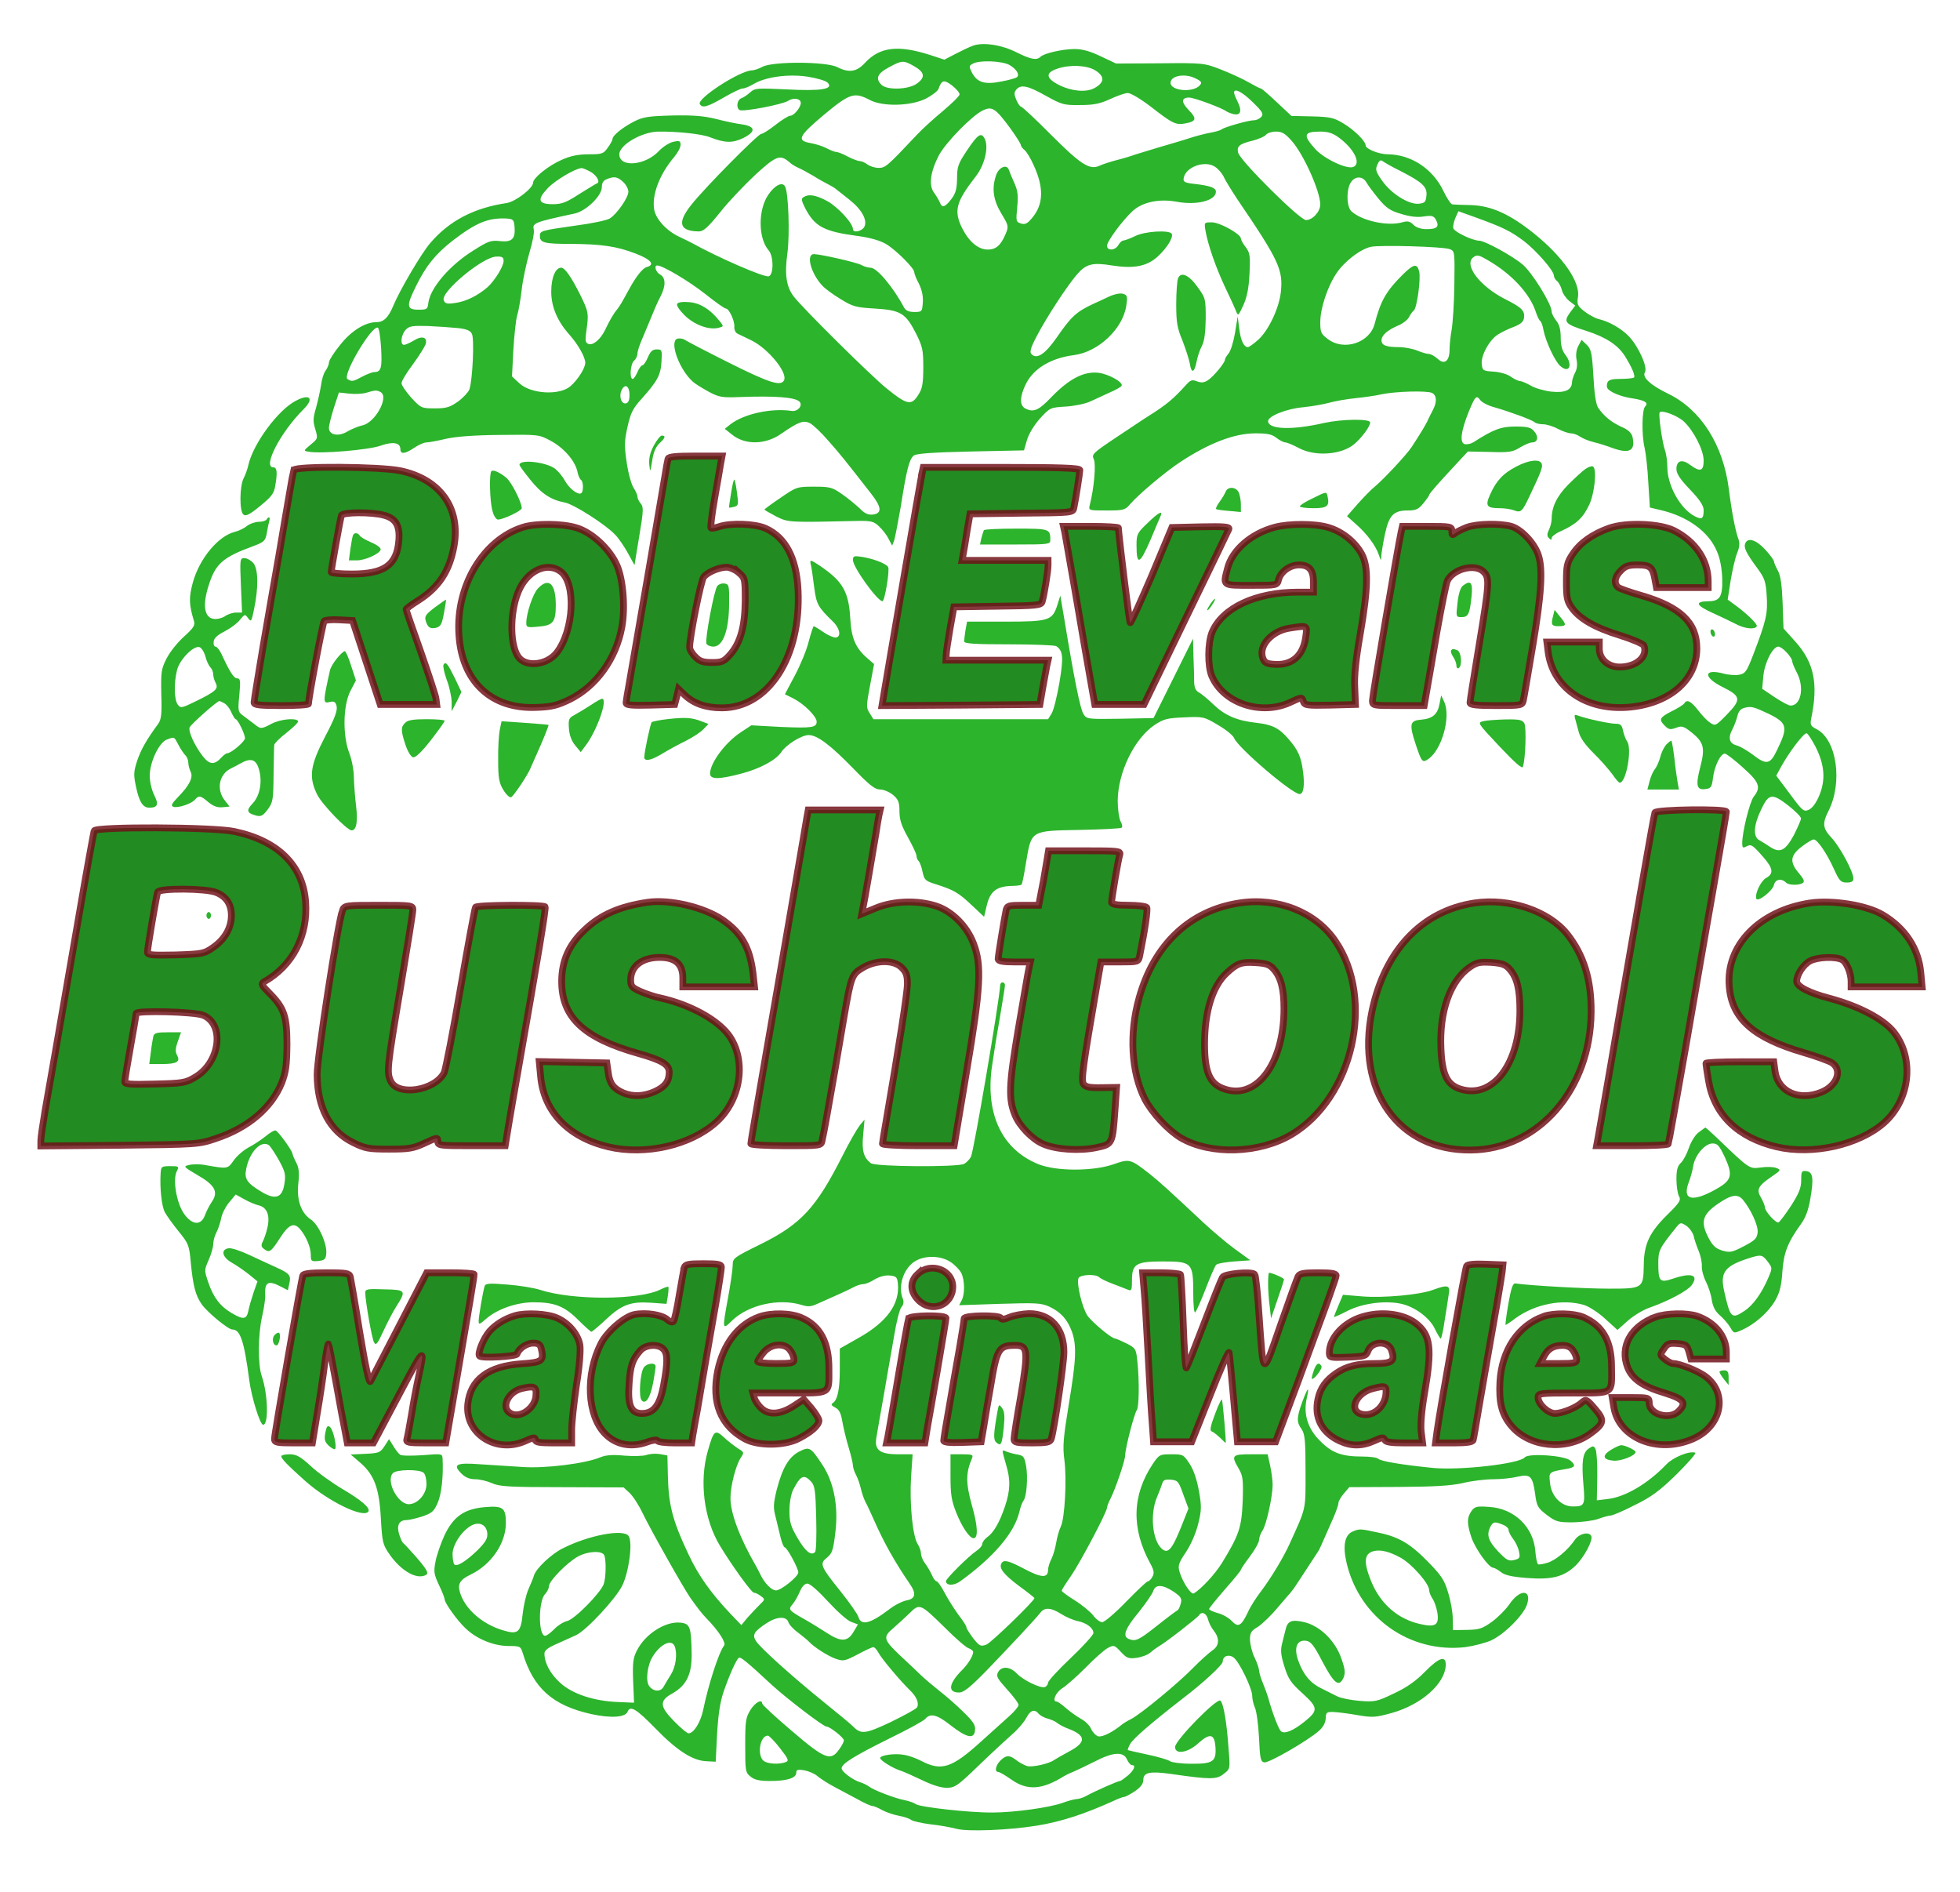 <?xml version="1.0" encoding="UTF-8" standalone="no"?>
<svg
   version="1.0"
   width="864pt"
   height="834pt"
   viewBox="0 0 864 834"
   preserveAspectRatio="xMidYMid meet"
   id="svg90"
   sodipodi:docname="logo.svg"
   inkscape:version="1.2.2 (b0a8486541, 2022-12-01)"
   xmlns:inkscape="http://www.inkscape.org/namespaces/inkscape"
   xmlns:sodipodi="http://sodipodi.sourceforge.net/DTD/sodipodi-0.dtd"
   xmlns="http://www.w3.org/2000/svg"
   xmlns:svg="http://www.w3.org/2000/svg">
  <defs
     id="defs90" />
  <sodipodi:namedview
     id="namedview90"
     pagecolor="#ffffff"
     bordercolor="#000000"
     borderopacity="0.25"
     inkscape:showpageshadow="2"
     inkscape:pageopacity="0.0"
     inkscape:pagecheckerboard="0"
     inkscape:deskcolor="#d1d1d1"
     inkscape:document-units="pt"
     inkscape:zoom="0.72122302"
     inkscape:cx="298.79801"
     inkscape:cy="556"
     inkscape:window-width="1920"
     inkscape:window-height="1011"
     inkscape:window-x="0"
     inkscape:window-y="0"
     inkscape:window-maximized="1"
     inkscape:current-layer="layer1"
     showgrid="false" />
  <g
     transform="translate(0,834) scale(0.1,-0.1)"
     fill="#228B22"
     stroke="none"
     id="g90" />
  <g
     inkscape:groupmode="layer"
     id="layer1"
     inkscape:label="text"
     style="fill:#228b22;fill-opacity:1">
    <path
       d="m 2945,6318 c -2,-7 -9,-44 -15,-83 -26,-155 -112,-654 -155,-900 -8,-44 -15,-86 -15,-93 0,-10 25,-12 107,-10 l 107,3 9,34 8,34 27,-26 c 40,-38 94,-57 164,-57 205,0 350,225 336,519 -7,141 -55,232 -143,272 -46,21 -154,25 -204,8 -18,-6 -34,-9 -37,-6 -3,3 4,61 16,129 12,67 24,138 27,156 l 6,32 h -117 c -85,0 -118,-3 -121,-12 z m 312,-502 c 27,-24 28,-27 28,-123 -1,-114 -21,-187 -67,-239 -27,-30 -36,-34 -79,-34 -40,0 -55,5 -74,25 -14,13 -25,32 -25,42 0,46 50,296 62,310 17,21 66,42 100,43 15,0 40,-11 55,-24 z"
       id="path7"
       transform="matrix(0.1,0,0,-0.1,0,834)"
       style="display:inline;fill:#228b22;fill-opacity:1;stroke:#701018;stroke-opacity:0.835;stroke-width:30;stroke-dasharray:none" />
    <path
       d="M4065 6258 c-5 -22 -155 -894 -170 -986 l-7 -42 348 2 348 3 12 70 c7 39 15 82 18 98 l6 27 -225 0 -225 0 1 23 c0 12 8 65 17 117 l17 95 192 3 c172 2 192 4 197 20 9 30 26 135 26 159 l0 23 -190 0 -189 0 5 28 c3 15 11 61 17 102 l13 75 227 3 c226 2 227 2 231 25 8 37 26 153 26 165 0 9 -89 12 -345 12 l-345 0 -5 -22z"
       id="path13"
       transform="matrix(0.1,0,0,-0.1,0,834)"
       style="fill:#228b22;fill-opacity:1;stroke:#701018;stroke-opacity:0.835;stroke-width:30;stroke-dasharray:none" />
    <path
       d="M2305 6016 c-174 -55 -296 -258 -282 -472 12 -208 143 -331 342 -322 66 2 92 9 146 35 117 58 204 178 230 318 16 85 6 209 -21 272 -31 72 -111 147 -180 167 -63 19 -179 20 -235 2z m168 -196 c67 -53 57 -258 -18 -356 -44 -57 -140 -67 -172 -17 -39 60 -35 213 9 301 41 82 125 116 181 72z"
       id="path20"
       transform="matrix(0.1,0,0,-0.1,0,834)"
       style="fill:#228b22;fill-opacity:1;stroke:#701018;stroke-opacity:0.835;stroke-width:30;stroke-dasharray:none" />
    <path
       d="M5619 6016 c-104 -28 -188 -101 -208 -182 -20 -77 -24 -74 104 -74 114 0 115 0 121 25 9 35 50 65 90 65 45 0 64 -22 64 -76 l0 -44 -69 0 c-185 0 -333 -69 -378 -177 -19 -47 -20 -149 -1 -193 51 -120 217 -175 345 -116 51 24 52 24 58 5 6 -18 15 -19 118 -17 l112 3 -3 75 c-3 51 5 127 24 235 35 204 37 295 7 352 -29 54 -86 100 -147 118 -59 18 -173 18 -237 1z m137 -483 c-11 -84 -61 -127 -139 -121 -34 2 -43 7 -51 29 -18 53 39 117 116 130 84 13 81 14 74 -38z"
       id="path22"
       transform="matrix(0.1,0,0,-0.1,0,834)"
       style="fill:#228b22;fill-opacity:1;stroke:#701018;stroke-opacity:0.835;stroke-width:30;stroke-dasharray:none" />
    <path
       d="M6467 6016 c-20 -8 -44 -19 -52 -26 -13 -10 -15 -9 -15 9 0 20 -5 21 -109 21 l-109 0 -6 -27 c-17 -82 -126 -721 -126 -740 0 -23 2 -23 114 -23 l114 0 11 63 c6 34 27 154 46 266 20 111 40 212 46 223 28 52 122 75 159 38 27 -27 26 -48 -20 -325 -22 -132 -40 -246 -40 -252 0 -10 30 -13 115 -13 111 0 115 1 120 23 3 12 21 119 41 237 39 231 46 342 25 404 -18 53 -75 113 -119 126 -51 14 -150 12 -195 -4z"
       id="path23"
       transform="matrix(0.1,0,0,-0.1,0,834)"
       style="fill:#228b22;fill-opacity:1;stroke:#701018;stroke-opacity:0.835;stroke-width:30;stroke-dasharray:none" />
    <path
       d="M7093 6012 c-73 -26 -128 -65 -160 -114 -25 -37 -28 -51 -28 -122 0 -69 3 -86 24 -115 35 -49 103 -88 214 -122 54 -17 101 -37 104 -45 18 -48 -34 -94 -107 -94 -51 0 -90 34 -90 80 l0 30 -116 0 -115 0 6 -47 c22 -154 163 -252 344 -241 185 12 311 118 311 260 0 114 -73 183 -244 233 -49 14 -95 30 -103 36 -20 17 -16 47 12 74 19 20 34 25 73 25 56 0 67 -9 77 -62 l7 -38 114 0 114 0 0 28 c0 92 -56 175 -150 223 -63 32 -212 38 -287 11z"
       id="path24"
       transform="matrix(0.1,0,0,-0.1,0,834)"
       style="fill:#228b22;fill-opacity:1;stroke:#701018;stroke-opacity:0.835;stroke-width:30;stroke-dasharray:none" />
    <path
       d="M4694 5993 c3 -16 24 -136 47 -268 22 -132 51 -296 63 -365 l22 -125 109 0 108 0 184 380 c102 209 187 386 190 393 4 10 -22 12 -123 10 l-128 -3 -89 -213 c-50 -116 -92 -210 -95 -207 -4 3 -50 380 -52 418 0 4 -54 7 -121 7 l-121 0 6 -27z"
       id="path25"
       transform="matrix(0.1,0,0,-0.1,0,834)"
       style="fill:#228b22;fill-opacity:1;stroke:#701018;stroke-opacity:0.835;stroke-width:30;stroke-dasharray:none" />
    <path
       d="M3557 4738 c-8 -51 -83 -482 -121 -703 -38 -216 -75 -433 -106 -613 -11 -63 -20 -118 -20 -123 0 -5 70 -9 155 -9 152 0 155 0 159 23 8 33 31 165 56 307 12 69 30 177 41 240 31 179 34 186 83 215 60 35 137 35 171 0 20 -19 25 -35 25 -71 0 -40 -36 -270 -95 -613 -8 -46 -15 -88 -15 -92 0 -5 71 -9 158 -9 l158 0 54 323 c63 373 69 472 31 569 -29 76 -94 141 -163 164 -81 27 -188 24 -266 -8 l-63 -26 5 26 c7 32 43 243 57 327 5 33 11 70 14 83 l5 22 -159 0 -158 0 -6 -32z"
       id="path46"
       transform="matrix(0.1,0,0,-0.1,0,834)"
       style="fill:#228b22;fill-opacity:1;stroke:#701018;stroke-opacity:0.835;stroke-width:30;stroke-dasharray:none" />
    <path
       d="M7295 4758 c-5 -13 -101 -565 -194 -1109 -28 -163 -54 -310 -57 -327 l-6 -32 155 0 c86 0 158 3 161 8 2 4 36 194 76 422 39 228 96 554 126 724 30 170 54 313 54 318 0 14 -310 10 -315 -4z"
       id="path47"
       transform="matrix(0.1,0,0,-0.1,0,834)"
       style="fill:#228b22;fill-opacity:1;stroke:#701018;stroke-opacity:0.835;stroke-width:30;stroke-dasharray:none" />
    <path
       d="M415 4678 c-2 -7 -32 -170 -65 -363 -97 -560 -130 -753 -151 -869 -10 -60 -19 -120 -19 -133 l0 -24 348 3 c343 4 348 4 424 30 142 47 246 136 290 246 18 47 22 77 23 167 0 126 -12 162 -79 229 -33 33 -36 40 -23 48 127 71 196 204 184 355 -12 159 -123 268 -314 308 -92 20 -611 22 -618 3z m539 -272 c44 -18 66 -52 66 -101 0 -54 -28 -104 -79 -140 -41 -29 -48 -30 -167 -34 -104 -2 -124 -1 -124 12 0 18 39 247 45 265 6 18 215 17 259 -2z m-58 -541 c96 -40 74 -209 -36 -273 -41 -25 -55 -27 -177 -30 -107 -3 -133 -1 -133 10 0 7 11 76 25 153 14 77 25 143 25 148 0 14 258 8 296 -8z"
       id="path48"
       transform="matrix(0.1,0,0,-0.1,0,834)"
       style="fill:#228b22;fill-opacity:1;stroke:#701018;stroke-opacity:0.835;stroke-width:30;stroke-dasharray:none" />
    <path
       d="M4611 4523 c-6 -38 -16 -92 -22 -120 l-10 -53 -70 0 c-63 0 -69 -2 -74 -22 -8 -38 -35 -202 -35 -215 0 -9 21 -13 71 -13 l71 0 -6 -27 c-4 -16 -24 -136 -47 -268 -42 -249 -44 -309 -14 -381 20 -48 76 -106 123 -126 56 -25 162 -32 236 -16 70 15 70 15 81 165 l7 100 -67 -1 c-54 -1 -70 3 -79 16 -11 18 -3 75 61 446 l16 92 83 0 c82 0 82 0 88 28 24 118 36 204 31 212 -3 5 -40 10 -81 10 -52 0 -74 4 -74 13 0 16 29 187 36 210 5 16 -7 17 -154 17 l-160 0 -11 -67z"
       id="path51"
       transform="matrix(0.1,0,0,-0.1,0,834)"
       style="fill:#228b22;fill-opacity:1;stroke:#701018;stroke-opacity:0.835;stroke-width:30;stroke-dasharray:none" />
    <path
       d="M2855 4363 c-122 -18 -206 -54 -276 -120 -70 -65 -102 -136 -103 -226 -1 -160 96 -252 337 -320 106 -30 137 -49 137 -83 0 -40 -18 -64 -63 -85 -50 -22 -96 -24 -140 -6 -43 19 -60 41 -66 90 l-6 42 -149 3 -149 3 6 -63 c13 -157 122 -271 299 -313 162 -38 359 6 473 107 109 96 137 267 62 379 -48 71 -171 140 -305 170 -26 5 -66 19 -89 29 -38 17 -43 23 -43 52 1 60 50 98 128 98 69 0 102 -29 102 -90 l0 -40 158 0 158 0 -7 63 c-14 111 -50 174 -133 232 -83 57 -234 92 -331 78z"
       id="path52"
       transform="matrix(0.1,0,0,-0.1,0,834)"
       style="fill:#228b22;fill-opacity:1;stroke:#701018;stroke-opacity:0.835;stroke-width:30;stroke-dasharray:none" />
    <path
       d="M5464 4360 c-219 -33 -378 -184 -443 -420 -44 -157 -34 -325 25 -443 32 -62 103 -138 159 -172 132 -77 347 -70 489 15 270 162 368 594 193 851 -86 128 -253 195 -423 169z m152 -293 c31 -36 44 -87 44 -173 0 -248 -127 -411 -273 -350 -56 23 -77 75 -77 195 0 142 35 255 97 312 46 43 65 50 127 46 49 -3 63 -8 82 -30z"
       id="path53"
       transform="matrix(0.1,0,0,-0.1,0,834)"
       style="fill:#228b22;fill-opacity:1;stroke:#701018;stroke-opacity:0.835;stroke-width:30;stroke-dasharray:none" />
    <path
       d="M6500 4360 c-232 -35 -396 -209 -452 -477 -72 -349 117 -615 435 -612 298 2 529 267 531 609 1 141 -32 249 -105 342 -82 103 -254 161 -409 138z m156 -293 c32 -37 44 -88 44 -182 0 -233 -118 -389 -260 -346 -61 18 -83 64 -88 178 -8 165 41 302 128 361 29 20 44 23 94 20 49 -4 63 -9 82 -31z"
       id="path54"
       transform="matrix(0.1,0,0,-0.1,0,834)"
       style="fill:#228b22;fill-opacity:1;stroke:#701018;stroke-opacity:0.835;stroke-width:30;stroke-dasharray:none" />
    <path
       d="M7980 4360 c-225 -34 -374 -188 -357 -370 12 -141 108 -225 327 -289 55 -16 112 -37 125 -45 49 -32 23 -102 -46 -130 -98 -40 -190 1 -204 90 l-6 44 -150 0 c-82 0 -149 -3 -149 -7 0 -5 5 -37 11 -73 24 -152 129 -254 301 -295 159 -37 361 8 473 106 115 102 135 283 44 399 -46 58 -154 115 -285 150 -91 24 -144 52 -144 75 0 29 30 75 60 90 33 17 112 20 140 5 20 -10 40 -59 40 -96 l0 -24 156 0 157 0 -6 64 c-10 106 -69 195 -168 254 -70 42 -221 66 -319 52z"
       id="path55"
       transform="matrix(0.1,0,0,-0.1,0,834)"
       style="fill:#228b22;fill-opacity:1;stroke:#701018;stroke-opacity:0.835;stroke-width:30;stroke-dasharray:none" />
    <path
       d="M1510 4328 c-19 -47 -113 -654 -112 -725 1 -146 56 -249 159 -299 52 -26 68 -29 158 -29 88 0 107 3 158 27 54 25 57 26 57 7 0 -18 8 -19 148 -19 l149 0 17 103 c9 56 26 149 36 207 93 529 127 735 123 743 -6 10 -301 9 -307 -2 -3 -5 -33 -166 -66 -357 -33 -192 -66 -360 -72 -372 -41 -80 -205 -105 -236 -37 -18 39 -16 59 43 409 30 179 55 335 55 346 0 19 -6 20 -150 20 -147 0 -151 -1 -160 -22z"
       id="path56"
       transform="matrix(0.1,0,0,-0.1,0,834)"
       style="fill:#228b22;fill-opacity:1;stroke:#701018;stroke-opacity:0.835;stroke-width:30;stroke-dasharray:none" />
    <path
       d="M4450 2534 c-22 -10 -36 -11 -38 -4 -5 15 -162 13 -162 -2 0 -7 -9 -65 -20 -128 -11 -63 -32 -179 -45 -257 -14 -78 -25 -147 -25 -153 0 -7 28 -10 82 -8 l83 3 12 70 c6 39 19 115 29 170 28 171 36 185 109 185 56 0 59 -21 25 -222 -17 -95 -30 -181 -30 -190 0 -16 10 -18 79 -18 67 0 80 3 85 18 14 46 56 333 56 382 0 105 -59 170 -154 170 -28 -1 -67 -8 -86 -16z"
       id="path59"
       transform="matrix(0.1,0,0,-0.1,0,834)"
       style="fill:#228b22;fill-opacity:1;stroke:#701018;stroke-opacity:0.835;stroke-width:30;stroke-dasharray:none" />
    <path
       d="M4005 2528 c-2 -7 -23 -121 -45 -253 -22 -132 -43 -252 -46 -267 l-6 -28 85 0 84 0 11 68 c7 37 28 158 47 269 19 112 35 207 35 213 0 15 -160 13 -165 -2z"
       id="path60"
       transform="matrix(0.1,0,0,-0.1,0,834)"
       style="fill:#228b22;fill-opacity:1;stroke:#701018;stroke-opacity:0.835;stroke-width:30;stroke-dasharray:none" />
    <path
       d="M3016 2753 c-2 -10 -12 -65 -22 -123 -9 -58 -21 -109 -25 -114 -5 -6 -17 -2 -28 8 -23 21 -94 32 -144 22 -43 -8 -121 -75 -147 -127 -71 -138 -62 -319 19 -400 47 -47 113 -60 181 -36 26 10 46 12 48 7 2 -6 37 -10 77 -10 l74 0 5 33 c3 17 12 70 21 117 8 47 23 137 34 200 11 63 32 181 46 262 14 81 25 154 25 163 0 12 -15 15 -79 15 -67 0 -80 -3 -85 -17z m-92 -359 c20 -19 20 -60 1 -161 -16 -88 -44 -123 -95 -123 -48 0 -64 35 -57 129 5 81 15 110 50 149 24 26 78 30 101 6z"
       id="path66"
       transform="matrix(0.1,0,0,-0.1,0,834)"
       style="fill:#228b22;fill-opacity:1;stroke:#701018;stroke-opacity:0.835;stroke-width:30;stroke-dasharray:none" />
    <path
       d="M6465 2760 c-6 -10 -115 -620 -130 -727 l-7 -53 81 0 c57 0 83 4 85 13 2 6 13 71 25 142 24 139 51 296 81 465 10 58 20 119 22 135 l3 30 -77 3 c-46 2 -79 -1 -83 -8z"
       id="path68"
       transform="matrix(0.1,0,0,-0.1,0,834)"
       style="fill:#228b22;fill-opacity:1;stroke:#701018;stroke-opacity:0.835;stroke-width:30;stroke-dasharray:none" />
    <path
       d="M1335 2718 c-7 -19 -125 -700 -125 -720 0 -16 11 -18 83 -18 l84 0 21 128 c12 70 27 169 33 220 7 51 14 90 17 88 2 -3 17 -79 33 -168 16 -90 34 -187 40 -215 l10 -53 58 0 57 0 113 213 c112 212 116 216 86 77 -8 -36 -22 -108 -30 -160 -9 -52 -18 -103 -21 -112 -5 -16 4 -18 83 -18 l88 0 63 368 c35 202 63 370 62 375 0 4 -47 7 -104 7 l-105 0 -120 -232 c-66 -128 -124 -239 -128 -247 -6 -10 -22 65 -47 215 -20 126 -40 237 -42 247 -5 15 -19 17 -105 17 -71 0 -101 -4 -104 -12z"
       id="path69"
       transform="matrix(0.1,0,0,-0.1,0,834)"
       style="fill:#228b22;fill-opacity:1;stroke:#701018;stroke-opacity:0.835;stroke-width:30;stroke-dasharray:none" />
    <path
       d="M5043 2658 c4 -40 12 -170 18 -288 6 -118 14 -253 18 -300 l6 -85 84 0 84 0 81 204 c44 113 82 198 84 189 2 -9 11 -101 20 -204 l17 -189 84 0 84 0 43 115 c24 63 84 225 133 360 50 134 91 250 91 257 0 10 -21 13 -80 13 -65 0 -81 -3 -88 -17 -5 -10 -40 -107 -78 -216 -80 -230 -74 -233 -94 48 -6 94 -15 174 -19 178 -14 14 -133 3 -142 -13 -5 -8 -41 -98 -80 -200 -39 -102 -74 -191 -79 -199 -4 -7 -10 81 -14 195 -4 115 -10 212 -12 216 -3 4 -42 8 -86 8 l-81 0 6 -72z"
       id="path70"
       transform="matrix(0.1,0,0,-0.1,0,834)"
       style="fill:#228b22;fill-opacity:1;stroke:#701018;stroke-opacity:0.835;stroke-width:30;stroke-dasharray:none" />
    <path
       d="M2270 2541 c-46 -14 -87 -40 -113 -70 -27 -32 -53 -98 -43 -108 10 -11 161 -2 165 9 8 25 43 48 71 48 23 0 31 -5 36 -24 13 -54 5 -61 -86 -67 -148 -10 -227 -70 -238 -179 -12 -129 125 -218 252 -162 37 17 46 18 46 6 0 -11 17 -14 80 -14 l80 0 0 58 c0 31 10 120 21 197 14 86 19 155 15 178 -9 47 -49 95 -101 118 -42 19 -137 24 -185 10z m93 -350 c-2 -56 -69 -105 -112 -81 -45 24 -13 95 49 110 55 13 65 8 63 -29z"
       id="path75"
       transform="matrix(0.1,0,0,-0.1,0,834)"
       style="fill:#228b22;fill-opacity:1;stroke:#701018;stroke-opacity:0.835;stroke-width:30;stroke-dasharray:none" />
    <path
       d="M3347 2536 c-92 -33 -158 -119 -183 -237 -29 -140 13 -244 121 -302 58 -31 173 -30 235 2 55 28 90 59 90 80 -1 9 -16 33 -34 55 l-33 38 -41 -27 c-58 -39 -111 -44 -144 -14 -15 13 -29 34 -33 47 l-6 22 161 0 c185 0 174 -7 174 105 1 116 -38 190 -119 226 -47 22 -134 24 -188 5z m137 -148 c9 -12 16 -30 16 -40 0 -16 -10 -18 -80 -18 -44 0 -80 4 -80 9 0 5 12 23 26 40 33 40 94 44 118 9z"
       id="path76"
       transform="matrix(0.1,0,0,-0.1,0,834)"
       style="fill:#228b22;fill-opacity:1;stroke:#701018;stroke-opacity:0.835;stroke-width:30;stroke-dasharray:none" />
    <path
       d="M6002 2535 c-80 -25 -142 -93 -142 -157 0 -22 2 -23 81 -20 74 3 81 5 89 27 17 45 89 47 104 4 17 -48 4 -59 -71 -59 -80 0 -128 -12 -173 -43 -44 -30 -70 -65 -80 -113 -18 -81 17 -149 95 -185 51 -24 99 -24 152 0 35 16 42 17 47 5 4 -10 26 -14 86 -14 l81 0 -6 48 c-4 29 1 92 14 168 35 202 28 260 -39 312 -56 42 -153 54 -238 27z m108 -329 c0 -63 -55 -113 -108 -99 -60 15 -24 95 51 113 52 13 57 11 57 -14z"
       id="path77"
       transform="matrix(0.1,0,0,-0.1,0,834)"
       style="fill:#228b22;fill-opacity:1;stroke:#701018;stroke-opacity:0.835;stroke-width:30;stroke-dasharray:none" />
    <path
       d="M6805 2538 c-112 -40 -185 -149 -193 -288 -5 -92 8 -143 49 -193 79 -96 242 -113 348 -37 63 46 66 59 21 111 -36 42 -39 43 -57 27 -25 -23 -87 -48 -118 -48 -31 0 -75 41 -75 70 0 19 6 20 155 20 181 0 170 -7 169 115 0 115 -40 183 -126 220 -42 17 -128 19 -173 3z m129 -150 c9 -12 16 -30 16 -40 0 -16 -10 -18 -80 -18 l-81 0 16 30 c19 36 41 49 82 50 22 0 37 -7 47 -22z"
       id="path78"
       transform="matrix(0.1,0,0,-0.1,0,834)"
       style="fill:#228b22;fill-opacity:1;stroke:#701018;stroke-opacity:0.835;stroke-width:30;stroke-dasharray:none" />
    <path
       d="M7298 2535 c-109 -40 -159 -131 -123 -222 20 -51 67 -84 161 -112 87 -27 101 -44 64 -81 -40 -40 -130 -15 -130 36 0 23 -2 24 -81 24 l-82 0 7 -42 c22 -136 191 -206 344 -142 131 54 162 200 60 277 -32 24 -114 57 -142 57 -8 0 -24 8 -37 19 -22 18 -23 19 -5 45 15 23 23 27 59 24 38 -3 43 -6 52 -35 l9 -33 78 0 78 0 0 30 c0 70 -51 132 -129 159 -45 15 -137 13 -183 -4z"
       id="path79"
       transform="matrix(0.1,0,0,-0.1,0,834)"
       style="fill:#228b22;fill-opacity:1;stroke:#701018;stroke-opacity:0.835;stroke-width:30;stroke-dasharray:none" />
    <path
       d="M1295 6268 c-2 -7 -11 -53 -19 -103 -9 -49 -29 -171 -46 -270 -18 -99 -49 -283 -71 -408 -21 -126 -39 -235 -39 -243 0 -11 22 -14 120 -14 66 0 120 3 120 8 0 27 63 359 69 365 5 4 34 7 66 5 l59 -3 61 -185 61 -185 124 0 125 0 -3 24 c-1 13 -32 106 -67 207 -36 100 -65 185 -65 188 0 3 24 21 53 39 91 58 138 129 158 238 31 168 -60 297 -236 334 -92 19 -464 21 -470 3z m398 -199 c52 -14 71 -46 65 -113 -9 -107 -64 -146 -207 -146 -50 0 -91 4 -91 8 0 12 40 236 45 250 5 15 133 16 188 1z"
       id="path11"
       transform="matrix(0.1,0,0,-0.1,0,834)"
       style="fill:#228b22;fill-opacity:1;stroke:#701018;stroke-opacity:0.835;stroke-width:30;stroke-dasharray:none" />
    <path
       d="M4046 2725 c-36 -33 -35 -78 3 -116 58 -58 150 -22 151 59 0 74 -96 111 -154 57z"
       id="path58"
       transform="matrix(0.1,0,0,-0.1,0,834)"
       style="fill:#228b22;fill-opacity:1;stroke:#701018;stroke-opacity:0.835;stroke-width:30;stroke-dasharray:none" />
  </g>
  <g
     inkscape:groupmode="layer"
     id="layer2"
     inkscape:label="bushes"
     style="fill:#2cb42c;fill-opacity:1">
    <path
       d="M6685 6284 c-59 -30 -89 -63 -116 -123 -23 -51 -16 -61 43 -61 20 0 47 -4 61 -9 31 -12 37 -7 68 59 51 107 61 132 55 146 -8 22 -56 17 -111 -12z"
       id="path9"
       transform="matrix(0.1,0,0,-0.1,0,834)"
       style="fill:#2cb42c;fill-opacity:1" />
    <path
       d="M1557 5983 c-3 -5 -8 -32 -12 -60 l-7 -53 34 0 c37 0 100 28 106 47 2 8 -15 21 -41 32 -25 11 -48 24 -51 30 -8 13 -23 14 -29 4z"
       id="path12"
       transform="matrix(0.1,0,0,-0.1,0,834)"
       style="fill:#2cb42c;fill-opacity:1" />
    <path
       d="M1240 1921 c0 -11 32 -43 107 -110 102 -90 257 -165 277 -133 9 15 -30 49 -113 98 -46 27 -110 73 -141 102 -47 43 -64 52 -94 52 -20 0 -36 -4 -36 -9z"
       id="path87"
       transform="matrix(0.1,0,0,-0.1,0,834)"
       style="fill:#2cb42c;fill-opacity:1" />
    <path
       d="M5964 1590 c-36 -14 -46 -62 -28 -139 57 -242 279 -399 524 -371 36 5 86 18 112 29 59 27 143 111 159 158 23 69 -32 70 -78 1 -16 -23 -50 -57 -76 -76 -43 -31 -57 -35 -110 -36 l-62 -1 -1 50 c0 28 -9 79 -20 114 -16 55 -29 76 -89 137 -79 81 -130 111 -225 130 -74 16 -77 16 -106 4z m212 -117 c48 -27 124 -113 124 -142 0 -9 7 -26 15 -38 8 -11 17 -38 21 -60 9 -56 -8 -67 -77 -51 -98 22 -175 90 -215 189 -34 84 -31 121 11 132 31 8 71 -2 121 -30z"
       id="path89"
       transform="matrix(0.1,0,0,-0.1,0,834)"
       style="fill:#2cb42c;fill-opacity:1" />
    <path
       d="M6486 1679 c-20 -29 -20 -53 0 -115 17 -50 77 -134 96 -134 5 0 21 -9 34 -19 17 -14 49 -21 112 -26 111 -9 164 4 216 53 39 37 81 116 70 133 -11 19 -53 9 -71 -17 -32 -47 -85 -91 -121 -102 -19 -6 -38 -9 -42 -7 -4 3 -10 29 -12 59 -9 106 -93 187 -203 194 -56 4 -64 2 -79 -19z m138 -59 c14 -5 26 -16 26 -23 0 -8 9 -26 20 -40 11 -14 23 -39 26 -56 6 -27 3 -31 -21 -37 -25 -6 -34 -1 -72 39 -43 46 -51 72 -33 108 12 22 19 23 54 9z"
       id="path88"
       transform="matrix(0.1,0,0,-0.1,0,834)"
       style="fill:#2cb42c;fill-opacity:1" />
    <path
       d="M7102 1950 c-41 -25 -37 -44 9 -48 32 -4 99 22 99 38 0 8 -46 30 -63 30 -7 0 -27 -9 -45 -20z"
       id="path86"
       transform="matrix(0.1,0,0,-0.1,0,834)"
       style="fill:#2cb42c;fill-opacity:1" />
    <path
       d="M1695 1966 c-19 -29 -25 -31 -85 -34 l-64 -3 43 -37 c61 -53 83 -112 90 -247 6 -102 8 -113 38 -156 52 -75 123 -114 162 -90 11 7 3 23 -40 73 -30 34 -57 64 -61 66 -4 2 -12 19 -18 38 -13 40 -1 64 32 64 11 0 41 7 69 16 42 14 52 22 68 59 17 38 26 117 22 194 -1 24 -1 24 -88 17 -49 -3 -93 -3 -99 2 -6 4 -20 21 -30 38 l-19 31 -20 -31z m173 -118 c7 -7 12 -29 12 -50 0 -43 -39 -88 -78 -88 -48 0 -101 100 -71 136 14 18 120 19 137 2z"
       id="path85"
       transform="matrix(0.1,0,0,-0.1,0,834)"
       style="fill:#2cb42c;fill-opacity:1" />
    <path
       d="M1434 2025 c-5 -30 -3 -40 15 -57 12 -11 25 -18 28 -15 9 10 -8 85 -22 97 -11 9 -15 4 -21 -25z"
       id="path84"
       transform="matrix(0.1,0,0,-0.1,0,834)"
       style="fill:#2cb42c;fill-opacity:1" />
    <path
       d="M5357 2110 c-21 -55 -25 -76 -16 -79 7 -2 23 -15 36 -27 13 -13 25 -24 26 -24 3 0 -11 162 -16 190 -1 8 -15 -19 -30 -60z"
       id="path83"
       transform="matrix(0.1,0,0,-0.1,0,834)"
       style="fill:#2cb42c;fill-opacity:1" />
    <path
       d="M7580 2293 c0 -5 9 -19 20 -33 l20 -25 0 33 c0 25 -4 32 -20 32 -11 0 -20 -3 -20 -7z"
       id="path82"
       transform="matrix(0.1,0,0,-0.1,0,834)"
       style="fill:#2cb42c;fill-opacity:1" />
    <path
       d="M4285 8137 c-16 -6 -51 -23 -76 -36 l-46 -24 -64 21 c-141 45 -221 35 -286 -35 -36 -40 -71 -45 -122 -19 -47 25 -283 26 -329 2 -17 -9 -38 -16 -46 -16 -53 0 -246 -125 -231 -149 11 -19 34 -12 105 29 38 22 75 40 84 40 9 0 30 9 47 19 52 32 154 46 239 33 40 -6 80 -18 88 -26 29 -29 -28 -38 -181 -30 -129 6 -139 6 -160 -13 -12 -11 -30 -23 -39 -26 -19 -7 -24 -42 -8 -52 14 -9 189 24 215 41 23 15 55 10 55 -10 0 -19 -30 -56 -46 -56 -8 0 -37 -18 -65 -40 -28 -22 -56 -40 -63 -40 -14 0 -248 -236 -308 -312 -64 -80 -54 -117 33 -118 20 0 40 18 94 85 37 47 108 121 156 166 92 84 108 89 149 54 8 -8 26 -19 40 -25 14 -6 43 -22 65 -35 22 -14 51 -30 65 -37 14 -7 31 -17 37 -23 7 -5 33 -26 57 -45 55 -43 81 -91 66 -120 -11 -20 -50 -28 -50 -10 0 26 -66 97 -112 123 -52 28 -83 33 -106 18 -11 -6 -9 -16 7 -48 43 -82 82 -103 231 -123 54 -7 99 -20 125 -35 44 -26 125 -107 125 -124 0 -7 9 -30 21 -52 13 -27 19 -55 17 -82 -3 -41 -4 -42 -38 -42 -24 0 -37 6 -45 20 -46 87 -119 175 -147 175 -10 0 -29 5 -41 12 -22 12 -177 47 -209 48 -36 0 -14 -84 36 -138 11 -13 48 -40 81 -60 55 -34 68 -37 152 -42 113 -7 135 -20 181 -110 29 -58 32 -73 32 -150 0 -67 -4 -92 -20 -117 -32 -53 -50 -49 -143 26 -71 58 -365 349 -408 404 -33 43 -41 98 -28 191 11 82 5 271 -11 295 -12 21 -45 4 -73 -37 -46 -67 -45 -192 1 -245 23 -25 23 -110 0 -115 -22 -4 -219 81 -338 147 -8 4 -33 17 -55 27 -56 26 -103 77 -111 119 -12 64 23 157 88 233 15 18 28 42 28 53 0 18 -4 20 -32 14 -18 -4 -46 -22 -63 -40 -60 -65 -175 -75 -175 -15 0 41 98 98 170 100 86 1 192 -10 230 -25 67 -26 100 -26 147 -3 56 28 54 51 -7 60 -25 3 -76 14 -115 24 -52 13 -101 17 -192 15 -105 -3 -128 -6 -169 -27 -50 -26 -94 -61 -94 -77 0 -5 -9 -22 -21 -38 -19 -27 -25 -29 -84 -29 -46 0 -80 -7 -118 -24 -58 -25 -127 -80 -127 -101 0 -24 -77 -84 -117 -90 -143 -21 -253 -78 -337 -177 -38 -44 -134 -207 -162 -275 -22 -53 -43 -73 -75 -73 -50 0 -112 -39 -161 -102 -27 -33 -48 -67 -48 -76 0 -9 -7 -25 -15 -36 -8 -10 -17 -39 -20 -65 -4 -25 -14 -70 -22 -99 -13 -44 -14 -59 -3 -94 12 -41 11 -42 -21 -68 -32 -27 -32 -27 -8 -31 53 -10 267 8 318 27 54 19 86 13 86 -16 0 -23 20 -21 59 5 20 14 45 25 56 25 10 0 49 7 86 16 45 10 125 16 238 17 168 2 172 2 222 -25 59 -31 108 -88 119 -135 3 -18 11 -35 16 -38 11 -7 12 -52 1 -59 -14 -9 -52 20 -71 54 -10 19 -30 43 -44 54 -40 30 -157 43 -157 17 0 -4 22 -34 48 -66 49 -61 90 -88 152 -100 39 -7 180 -97 222 -142 15 -15 40 -52 56 -81 l29 -53 21 128 c19 112 19 129 7 143 -8 9 -15 23 -15 31 0 8 -8 25 -17 39 -9 13 -23 62 -30 109 -11 75 -11 96 3 159 14 62 23 81 63 125 69 77 84 105 87 164 3 50 2 53 -21 53 -19 0 -28 -9 -39 -35 -8 -19 -19 -35 -24 -35 -5 0 -15 -13 -22 -30 -7 -16 -16 -30 -21 -30 -15 0 -10 67 6 80 8 7 15 21 15 31 0 10 9 38 19 61 10 24 29 68 41 98 12 30 30 72 41 92 25 48 24 84 -1 98 -19 10 -28 40 -13 40 24 0 140 -69 211 -125 45 -36 86 -65 92 -65 14 0 40 -56 37 -81 -1 -11 5 -25 13 -29 8 -4 37 -18 64 -31 72 -36 156 -138 143 -173 -12 -31 -63 -15 -241 74 -100 50 -188 96 -197 102 -9 6 -24 8 -34 5 -35 -14 9 -136 70 -190 11 -10 43 -29 70 -44 45 -24 59 -26 135 -23 158 6 245 -1 264 -20 17 -17 -8 -46 -35 -41 -90 13 -209 -13 -269 -59 l-25 -20 30 -24 c57 -48 148 -47 217 1 78 54 100 62 128 48 14 -7 50 -41 80 -76 51 -57 74 -86 191 -236 46 -59 48 -86 6 -91 -20 -2 -36 5 -57 27 -17 16 -52 45 -78 63 -43 30 -53 33 -123 33 -76 0 -78 -1 -148 -49 -39 -26 -71 -50 -71 -52 0 -2 23 -15 51 -30 54 -27 55 -27 361 -20 58 1 70 -2 93 -24 15 -14 34 -38 42 -55 l16 -30 9 24 c4 13 17 80 29 149 25 160 37 208 57 224 11 9 80 14 251 18 l235 5 13 45 c8 28 31 65 57 95 44 48 46 49 113 53 37 2 86 12 108 22 22 10 61 28 87 40 26 11 50 25 52 29 10 15 -55 52 -102 58 -64 7 -128 -26 -206 -106 -58 -61 -80 -70 -117 -51 -25 14 -24 52 3 107 34 69 111 115 213 128 107 14 215 116 230 218 6 40 5 46 -14 52 -13 4 -38 -1 -64 -13 -23 -11 -53 -25 -67 -31 -75 -35 -98 -56 -162 -149 -51 -73 -87 -97 -111 -73 -9 9 -4 28 23 79 43 83 136 225 179 274 39 45 68 52 153 38 96 -15 153 -4 200 38 43 39 72 87 63 102 -11 17 -117 11 -160 -10 -22 -11 -45 -19 -52 -20 -7 0 -17 -9 -23 -20 -13 -24 -50 -27 -50 -3 0 19 66 109 112 152 43 40 116 56 194 42 90 -17 174 5 174 44 0 17 -24 26 -90 34 -48 5 -55 9 -52 26 8 49 93 80 138 50 14 -9 31 -29 38 -43 6 -15 34 -60 61 -101 185 -272 202 -311 191 -411 -9 -72 -55 -168 -100 -208 -20 -18 -40 -32 -45 -32 -18 0 -32 30 -38 81 l-7 54 -12 -74 c-7 -40 -20 -81 -29 -90 -8 -10 -15 -21 -15 -26 0 -14 -50 -74 -74 -90 -17 -12 -30 -13 -49 -6 -22 9 -29 6 -49 -16 -56 -62 -86 -87 -167 -138 -9 -5 -68 -45 -133 -88 -111 -74 -117 -79 -106 -102 10 -22 1 -126 -18 -201 -6 -24 -5 -24 74 -24 75 0 82 2 104 28 37 43 157 144 223 187 127 83 237 125 329 125 53 0 73 -4 93 -20 14 -11 32 -20 39 -20 7 0 34 -11 60 -25 71 -38 185 -30 242 16 33 27 72 79 72 97 0 17 -124 15 -202 -2 -143 -33 -248 -29 -248 8 0 22 83 55 155 61 39 4 90 13 115 20 25 7 77 16 115 20 39 4 90 11 115 17 61 13 201 17 223 6 21 -11 22 -41 3 -76 -8 -15 -17 -34 -21 -42 -6 -16 -34 -62 -72 -120 -22 -34 -125 -144 -165 -177 -13 -10 -45 -43 -72 -73 l-48 -55 39 -35 c48 -42 87 -94 101 -135 10 -29 10 -29 11 -5 1 14 8 57 16 95 18 84 38 105 100 105 36 0 48 5 69 31 14 17 26 34 26 37 1 7 33 44 127 145 l44 47 97 -2 c86 -3 101 0 133 20 20 12 44 22 53 22 25 0 30 25 9 49 -14 17 -29 21 -83 21 -64 0 -97 -13 -186 -70 -12 -7 -29 -10 -39 -7 -21 9 -14 58 19 141 29 70 34 76 51 53 7 -10 35 -25 62 -32 76 -22 167 -56 178 -66 5 -5 22 -9 37 -9 15 0 45 -9 65 -20 21 -11 47 -20 58 -20 11 0 30 -7 41 -15 12 -8 39 -19 60 -24 22 -5 59 -17 83 -26 75 -27 102 -11 87 51 -5 17 -20 31 -49 43 -44 20 -77 47 -102 84 -10 15 -17 64 -21 140 -6 103 -10 119 -30 138 l-22 21 -15 -28 c-9 -19 -11 -40 -7 -60 4 -20 2 -41 -6 -55 -7 -13 -13 -32 -14 -41 0 -37 -30 -51 -93 -44 -32 4 -73 16 -90 27 -18 10 -38 19 -45 19 -8 0 -26 9 -41 19 -16 12 -48 21 -77 23 -46 3 -49 5 -52 32 -5 38 34 109 72 132 17 11 49 26 71 34 28 11 41 22 43 38 5 32 -10 47 -82 83 -113 57 -186 153 -140 186 15 11 24 9 63 -14 104 -60 184 -146 211 -227 6 -19 15 -38 20 -41 4 -3 11 -20 14 -40 10 -50 50 -137 74 -158 40 -36 57 5 22 50 -14 18 -20 41 -20 75 0 35 -6 58 -20 75 -11 14 -20 32 -20 40 0 33 -87 174 -129 208 -45 38 -166 104 -190 104 -31 1 -108 38 -114 54 -3 7 1 27 8 45 l14 31 78 -28 c118 -43 151 -59 210 -103 55 -42 133 -131 133 -153 0 -7 6 -18 14 -24 8 -7 17 -24 21 -39 3 -15 18 -36 32 -48 l27 -21 -24 -32 c-29 -41 -21 -50 75 -80 85 -28 136 -61 167 -109 31 -49 48 -89 41 -96 -4 -3 -30 -6 -59 -6 -38 0 -53 -4 -58 -16 -3 -9 -4 -20 0 -25 10 -17 59 -37 105 -44 60 -9 78 -20 61 -37 -14 -14 -16 -125 -2 -183 5 -22 13 -90 16 -151 l7 -111 46 -11 c119 -27 213 -95 249 -181 14 -30 22 -74 24 -120 2 -81 -10 -101 -61 -101 -61 -1 -55 -18 15 -50 38 -17 85 -40 105 -50 39 -21 84 -26 93 -11 6 9 -44 57 -99 97 l-29 21 13 84 c8 46 20 101 29 122 11 28 12 44 4 65 -12 32 -29 121 -41 217 -25 195 -123 349 -266 419 -79 38 -117 73 -104 95 14 21 -28 114 -71 159 -33 34 -86 65 -134 76 -15 4 -43 19 -62 34 -30 24 -33 30 -28 63 11 66 -67 178 -194 280 -106 85 -187 122 -277 125 -38 1 -75 2 -82 3 -7 0 -24 26 -39 57 -47 100 -143 163 -247 164 -39 0 -97 24 -97 39 0 19 -52 70 -98 97 -41 25 -58 29 -138 31 l-91 2 -64 60 c-35 33 -67 61 -71 61 -4 0 -29 13 -55 28 -26 15 -81 40 -122 56 -72 28 -76 29 -267 27 l-194 -1 -68 32 c-48 23 -81 32 -117 32 -54 -1 -134 -19 -149 -35 -17 -16 -44 -10 -104 20 -67 34 -152 47 -197 28z m-255 -89 c47 -27 50 -49 11 -77 -37 -26 -131 -29 -155 -5 -28 27 -19 50 32 77 59 32 64 32 112 5z m421 5 c30 -18 45 -42 32 -53 -4 -4 -35 -13 -68 -19 -73 -15 -107 -5 -130 38 -14 28 -14 31 3 40 28 17 130 13 163 -6z m377 -23 c43 -27 42 -54 -5 -79 -36 -19 -100 -13 -154 14 -59 30 -62 54 -9 72 55 19 130 16 168 -7z m443 -36 c25 -12 28 -18 19 -29 -29 -35 -130 -26 -130 10 0 32 65 43 111 19z m-1041 -70 c0 -7 -33 -39 -72 -72 -40 -33 -93 -81 -118 -108 -129 -137 -137 -144 -167 -144 -16 0 -38 7 -49 15 -10 8 -26 15 -34 15 -8 0 -32 9 -53 20 -20 11 -43 20 -49 20 -7 0 -26 7 -43 16 -16 9 -48 19 -70 23 -65 11 -56 30 57 125 114 95 134 101 201 66 57 -31 181 -28 248 5 27 14 53 34 56 43 14 40 24 42 59 16 19 -15 34 -32 34 -40z m380 -6 c70 -39 80 -42 150 -41 60 0 87 5 133 26 32 15 67 27 79 27 12 0 56 -26 98 -58 99 -77 113 -84 155 -76 49 9 52 21 15 59 -34 35 -33 55 2 55 21 0 143 -45 163 -60 6 -4 20 -10 33 -13 31 -7 38 14 18 54 -9 18 -16 36 -16 41 0 21 35 4 82 -42 43 -42 49 -52 38 -65 -7 -8 -21 -15 -32 -15 -25 0 -129 -30 -143 -40 -5 -5 -28 -11 -50 -15 -22 -4 -65 -15 -95 -25 -30 -10 -89 -27 -130 -39 -41 -12 -88 -27 -105 -32 -16 -6 -52 -17 -80 -24 -27 -7 -62 -18 -77 -25 -44 -21 -82 3 -216 137 -67 68 -127 123 -131 123 -5 0 -14 14 -21 30 -10 24 -10 33 0 45 20 24 50 18 130 -27z m-159 -140 c27 -37 49 -72 49 -77 0 -5 7 -15 16 -22 9 -7 28 -38 41 -68 45 -98 43 -171 -6 -230 -22 -27 -32 -32 -51 -26 -21 7 -22 10 -16 71 5 51 3 72 -12 106 -11 24 -22 51 -25 60 -9 26 -44 11 -56 -24 -20 -58 -13 -109 23 -169 32 -53 33 -57 19 -90 -21 -50 -42 -69 -79 -69 -41 0 -82 34 -112 93 -39 78 -28 117 59 229 40 51 59 131 39 168 -15 28 -30 18 -78 -54 -38 -57 -43 -70 -43 -122 -1 -47 -6 -66 -25 -91 -28 -37 -42 -41 -51 -15 -4 9 -15 28 -25 42 -25 32 -17 92 20 164 30 57 146 176 194 199 41 20 56 10 119 -75z m1244 -60 c53 -61 124 -220 125 -279 0 -32 -34 -69 -63 -69 -27 0 -290 261 -299 297 -7 28 5 39 64 53 26 7 53 18 59 26 6 8 26 14 44 14 27 0 41 -9 70 -42z m205 17 c70 -51 102 -117 65 -131 -28 -11 -128 36 -167 79 -56 62 -51 77 22 77 34 0 55 -7 80 -25z m272 -148 c98 -50 120 -70 116 -109 -3 -29 -7 -33 -34 -36 -44 -4 -121 44 -161 101 -29 41 -31 50 -21 72 8 18 14 22 24 14 7 -5 41 -25 76 -42z m-3573 -2 c29 -14 49 -47 33 -53 -4 -1 -39 -23 -78 -47 -57 -37 -77 -45 -117 -45 -65 0 -71 20 -21 72 33 34 119 85 147 87 4 1 21 -6 36 -14z m148 -47 c13 -12 23 -31 23 -43 0 -26 -51 -99 -82 -118 -13 -8 -79 -22 -148 -31 -155 -22 -160 -23 -160 -46 0 -30 19 -35 135 -35 137 -1 202 -10 288 -43 67 -26 86 -49 48 -59 -18 -5 -47 -41 -79 -100 -30 -55 -38 -69 -51 -86 -17 -20 -34 -50 -54 -92 -20 -41 -53 -69 -73 -61 -14 5 -15 15 -9 59 11 75 9 84 -27 157 -40 80 -68 120 -84 120 -26 0 -44 -44 -44 -106 0 -66 27 -130 80 -189 38 -43 70 -99 70 -124 0 -23 -32 -74 -65 -103 -48 -42 -175 -35 -226 13 l-32 30 6 117 c4 64 11 133 17 152 6 19 15 71 20 115 5 44 21 117 34 162 14 45 22 90 19 101 -7 29 4 33 181 71 50 11 119 78 119 116 0 18 6 29 21 35 34 14 48 11 73 -12z m3277 -3 c6 -11 30 -43 52 -70 35 -42 52 -54 101 -68 39 -12 72 -16 100 -11 35 5 43 3 53 -15 16 -30 5 -41 -41 -41 -25 0 -46 7 -58 19 -16 16 -26 18 -50 11 -64 -18 -176 6 -223 48 -23 20 -24 99 -2 130 19 27 52 26 68 -3z m-3756 -192 c5 -55 -10 -71 -62 -66 -41 5 -53 1 -119 -41 -105 -65 -191 -166 -199 -232 -3 -27 -6 -29 -43 -29 -53 0 -55 16 -11 104 44 90 86 141 161 200 103 79 156 101 235 98 32 -2 35 -5 38 -34z m4122 -101 c23 -8 23 -11 21 -158 -1 -81 -7 -171 -12 -198 -5 -27 -9 -66 -9 -86 0 -52 -23 -70 -53 -41 -13 11 -30 21 -39 21 -9 0 -32 7 -51 15 -20 8 -56 15 -81 15 -56 0 -76 8 -76 30 0 22 26 45 73 65 20 8 42 25 48 37 7 13 16 26 21 29 14 9 32 141 24 172 -9 37 -24 34 -71 -12 -74 -73 -99 -117 -125 -217 -21 -85 -136 -123 -207 -68 -30 22 -33 30 -33 74 0 61 32 158 73 218 35 51 104 104 150 114 41 9 318 1 347 -10z m-4170 -52 c0 -24 -39 -87 -71 -116 -43 -37 -93 -62 -140 -69 -39 -6 -47 -4 -53 12 -14 36 172 191 232 192 26 1 32 -3 32 -19z m-202 -296 c38 -4 55 -11 62 -25 12 -21 3 -208 -11 -246 -5 -12 -27 -36 -50 -53 -36 -25 -51 -30 -102 -30 -59 0 -61 1 -104 47 -23 26 -43 55 -43 64 0 9 22 46 50 83 27 37 52 77 56 88 10 32 -15 40 -52 17 -17 -10 -36 -19 -43 -19 -18 0 -13 44 7 66 16 17 30 19 98 17 43 -2 103 -6 132 -9z m-338 -88 c5 -87 0 -106 -30 -106 -8 0 -32 -9 -53 -20 -41 -22 -46 -23 -65 -11 -25 15 104 234 133 227 6 -1 12 -42 15 -90z m1095 -207 c0 -23 -5 -35 -16 -37 -21 -4 -32 34 -18 60 15 29 34 16 34 -23z m-1096 12 c36 -23 -26 -135 -82 -146 -18 -4 -46 -16 -64 -26 -40 -25 -83 -17 -83 15 0 11 10 51 22 89 l22 67 45 -5 c25 -3 60 -1 76 4 39 12 47 12 64 2z m5744 -129 c44 -42 87 -126 87 -172 0 -47 -15 -52 -60 -19 -35 27 -60 19 -60 -18 0 -21 16 -45 60 -91 44 -46 60 -71 60 -91 0 -38 -8 -43 -40 -26 -63 33 -120 135 -120 216 0 26 -5 60 -11 76 -11 31 -29 154 -23 165 8 13 79 -14 107 -40z"
       id="path1"
       transform="matrix(0.1,0,0,-0.1,0,834)"
       style="fill:#2cb42c;fill-opacity:1" />
    <path
       d="M5314 7323 c11 -63 46 -163 86 -248 21 -44 43 -91 48 -105 10 -24 10 -24 33 25 16 36 24 74 27 139 4 78 2 92 -17 117 -12 15 -21 32 -21 38 0 19 -93 71 -128 71 -34 0 -34 0 -28 -37z"
       id="path2"
       transform="matrix(0.1,0,0,-0.1,0,834)"
       style="fill:#2cb42c;fill-opacity:1" />
    <path
       d="M5193 7113 c-4 -10 -8 -61 -8 -113 0 -80 4 -105 27 -160 14 -36 29 -82 33 -103 7 -45 20 -41 30 10 4 21 14 51 23 68 11 21 16 57 17 120 0 88 -1 92 -36 140 -38 54 -74 69 -86 38z"
       id="path3"
       transform="matrix(0.1,0,0,-0.1,0,834)"
       style="fill:#2cb42c;fill-opacity:1" />
    <path
       d="M2985 7001 c-4 -7 10 -28 32 -50 42 -42 108 -67 150 -56 24 6 24 6 5 30 -41 51 -83 78 -131 83 -31 3 -51 0 -56 -7z"
       id="path4"
       transform="matrix(0.1,0,0,-0.1,0,834)"
       style="fill:#2cb42c;fill-opacity:1" />
    <path
       d="M1305 6574 c-79 -40 -189 -190 -210 -283 -4 -18 -13 -44 -21 -59 -18 -35 -19 -146 -1 -160 10 -9 28 0 74 38 49 40 61 55 66 87 11 61 8 83 -8 83 -49 0 32 156 134 257 47 47 27 69 -34 37z"
       id="path5"
       transform="matrix(0.1,0,0,-0.1,0,834)"
       style="fill:#2cb42c;fill-opacity:1" />
    <path
       d="M2882 6376 c-16 -30 -22 -55 -20 -82 4 -38 4 -38 13 15 5 37 16 62 32 77 26 24 29 34 10 34 -6 0 -22 -20 -35 -44z"
       id="path6"
       transform="matrix(0.1,0,0,-0.1,0,834)"
       style="fill:#2cb42c;fill-opacity:1" />
    <path
       d="M5791 2298 c-6 -17 -10 -33 -8 -35 8 -7 49 46 42 56 -11 19 -23 12 -34 -21z"
       id="path81"
       transform="matrix(0.1,0,0,-0.1,0,834)"
       style="fill:#2cb42c;fill-opacity:1" />
    <path
       d="M1210 2455 c-13 -15 -7 -45 9 -45 11 0 21 49 11 55 -4 3 -13 -2 -20 -10z"
       id="path80"
       transform="matrix(0.1,0,0,-0.1,0,834)"
       style="fill:#2cb42c;fill-opacity:1" />
    <path
       d="M1610 2642 c1 -39 29 -202 39 -219 8 -15 15 -7 42 52 18 39 43 86 55 105 46 72 44 75 -51 77 -75 3 -85 1 -85 -15z"
       id="path74"
       transform="matrix(0.1,0,0,-0.1,0,834)"
       style="fill:#2cb42c;fill-opacity:1" />
    <path
       d="M2136 2670 c-8 -27 -26 -133 -26 -153 0 -17 4 -15 34 11 48 42 134 72 208 72 92 0 136 -17 196 -77 29 -29 56 -53 59 -53 3 0 32 24 64 54 70 66 110 80 199 74 l68 -5 6 35 c3 20 4 38 2 40 -2 2 -17 -3 -33 -11 -93 -48 -390 -49 -533 -2 -25 8 -89 19 -143 23 -83 7 -98 5 -101 -8z"
       id="path72"
       transform="matrix(0.1,0,0,-0.1,0,834)"
       style="fill:#2cb42c;fill-opacity:1" />
    <path
       d="M5590 2683 c0 -27 3 -72 7 -101 l6 -53 28 82 c16 45 29 86 29 90 0 6 -53 29 -66 29 -2 0 -4 -21 -4 -47z"
       id="path71"
       transform="matrix(0.1,0,0,-0.1,0,834)"
       style="fill:#2cb42c;fill-opacity:1" />
    <path
       d="M6315 2654 c-58 -21 -217 -36 -312 -28 l-83 7 -20 -47 c-11 -26 -20 -49 -20 -51 0 -2 27 10 60 27 68 35 176 48 246 29 58 -16 119 -63 140 -110 11 -22 22 -41 25 -41 3 0 11 35 17 78 7 42 15 94 18 115 8 43 -3 46 -71 21z"
       id="path73"
       transform="matrix(0.1,0,0,-0.1,0,834)"
       style="fill:#2cb42c;fill-opacity:1" />
    <path
       d="M2839 2314 c-17 -21 -25 -132 -10 -147 18 -18 37 11 50 77 6 33 11 65 11 73 0 18 -35 16 -51 -3z"
       id="path67"
       transform="matrix(0.1,0,0,-0.1,0,834)"
       style="fill:#2cb42c;fill-opacity:1" />
    <path
       d="M1170 3331 c-19 -15 -53 -38 -75 -49 -22 -12 -51 -37 -65 -57 -27 -38 -25 -38 -132 -19 -21 3 -50 3 -65 -1 -26 -6 -24 -8 37 -44 77 -44 94 -74 64 -118 -10 -15 -24 -41 -30 -58 -17 -48 -56 -46 -92 4 -34 47 -52 154 -32 190 10 20 8 21 -30 21 -38 0 -40 -2 -42 -32 -4 -67 5 -144 18 -170 8 -15 35 -53 61 -85 44 -54 47 -61 54 -138 10 -103 21 -146 49 -185 26 -36 116 -110 134 -110 35 0 52 -49 75 -225 10 -74 47 -195 61 -195 25 0 21 136 -6 214 -18 51 -17 185 2 266 8 36 14 76 13 90 -3 58 12 68 65 41 l35 -18 6 28 c9 38 2 46 -58 73 -29 13 -82 38 -119 55 -38 18 -78 31 -90 29 -36 -5 -29 -39 13 -63 20 -11 53 -34 75 -51 l39 -32 -17 -48 c-9 -27 -20 -64 -23 -81 -8 -39 -22 -41 -73 -11 -50 29 -80 67 -103 133 -19 56 -19 56 1 102 11 25 20 56 20 70 0 13 6 36 14 51 8 15 17 43 21 62 3 19 19 51 35 70 l29 35 38 -21 c21 -12 50 -24 64 -27 36 -9 50 -44 38 -97 -5 -23 -15 -52 -21 -63 -8 -16 -7 -23 7 -33 23 -17 30 -12 71 52 37 57 60 67 86 37 27 -31 48 -81 48 -113 0 -29 2 -31 33 -28 27 3 33 7 35 31 5 43 -33 129 -68 152 -43 29 -63 85 -55 159 5 46 3 68 -9 91 -9 17 -16 35 -17 40 -1 14 -62 98 -74 102 -6 2 -26 -10 -45 -26z m16 -39 c5 -4 25 -33 43 -65 28 -51 31 -64 25 -103 -9 -63 -38 -74 -98 -39 -66 39 -80 58 -71 101 14 76 66 131 101 106z"
       id="path65"
       transform="matrix(0.1,0,0,-0.1,0,834)"
       style="fill:#2cb42c;fill-opacity:1" />
    <path
       d="M7488 3349 c-15 -11 -33 -40 -43 -68 -9 -27 -25 -57 -35 -66 -15 -14 -20 -31 -20 -72 0 -30 5 -64 11 -75 10 -18 4 -28 -51 -82 -79 -78 -103 -129 -104 -222 -2 -103 -3 -104 -155 -104 -103 0 -340 13 -411 23 -11 2 -19 -21 -31 -90 -9 -51 -14 -93 -12 -93 2 0 22 13 44 30 88 63 207 86 302 58 22 -7 64 -34 93 -61 l54 -49 46 41 c25 22 67 47 92 56 86 30 170 75 189 100 33 46 0 57 -83 29 -57 -19 -64 -13 -64 67 0 57 4 66 78 158 19 24 21 24 46 8 14 -10 28 -30 32 -45 3 -15 13 -44 22 -66 9 -21 15 -51 14 -67 -1 -16 7 -47 18 -68 11 -22 23 -58 26 -82 5 -30 16 -50 36 -67 15 -13 35 -36 45 -52 16 -28 16 -28 52 -12 58 26 117 79 146 129 21 37 28 67 32 128 6 84 23 128 82 210 20 27 33 62 41 110 16 91 12 119 -17 123 -21 3 -23 -1 -23 -40 0 -34 -10 -58 -45 -113 -25 -38 -50 -71 -55 -73 -12 -4 -59 48 -60 66 0 8 -8 27 -17 43 -22 36 -13 52 47 93 41 28 42 30 20 38 -12 5 -43 6 -69 2 -50 -6 -46 -10 -198 136 -23 22 -44 40 -45 40 -2 0 -15 -10 -30 -21z m116 -111 c37 -82 30 -102 -49 -145 -99 -53 -139 -40 -111 35 8 20 17 53 20 73 8 48 52 99 85 99 22 0 30 -9 55 -62z m78 -185 c36 -43 69 -115 66 -145 -3 -26 -11 -35 -61 -61 -52 -27 -61 -29 -95 -19 -29 9 -42 21 -60 55 -37 70 -28 103 38 149 60 42 89 47 112 21z m112 -276 c19 -26 19 -27 1 -69 -29 -68 -67 -121 -105 -146 -57 -38 -63 -32 -90 89 -18 82 3 110 115 145 49 15 54 14 79 -19z"
       id="path64"
       transform="matrix(0.1,0,0,-0.1,0,834)"
       style="fill:#2cb42c;fill-opacity:1" />
    <path
       d="M4190 1833 c0 -80 4 -107 26 -162 25 -62 58 -111 76 -111 21 0 18 56 -8 146 -27 98 -27 142 1 207 6 15 1 17 -44 17 l-51 0 0 -97z"
       id="path63"
       transform="matrix(0.1,0,0,-0.1,0,834)"
       style="fill:#2cb42c;fill-opacity:1" />
    <path
       d="M4420 1942 c0 -5 7 -31 15 -58 20 -66 19 -113 -5 -184 -24 -71 -50 -116 -79 -136 -11 -8 -21 -22 -21 -29 0 -8 -12 -22 -26 -31 -33 -22 -134 -122 -134 -133 0 -21 36 -21 64 0 146 106 236 211 259 303 5 23 14 46 19 52 14 18 20 104 11 154 -8 41 -11 45 -44 50 -19 4 -40 10 -47 14 -7 4 -12 3 -12 -2z"
       id="path62"
       transform="matrix(0.1,0,0,-0.1,0,834)"
       style="fill:#2cb42c;fill-opacity:1" />
    <path
       d="M2166 6263 c-10 -10 -7 -135 5 -175 5 -21 16 -38 24 -38 24 0 105 39 105 50 0 26 -46 117 -69 135 -30 24 -57 36 -65 28z"
       id="path14"
       transform="matrix(0.1,0,0,-0.1,0,834)"
       style="fill:#2cb42c;fill-opacity:1" />
    <path
       d="M4337 6003 c-2 -5 -7 -20 -11 -35 l-6 -28 155 0 c146 0 155 1 155 19 0 50 -3 51 -150 51 -77 0 -141 -3 -143 -7z"
       id="path26"
       transform="matrix(0.1,0,0,-0.1,0,834)"
       style="fill:#2cb42c;fill-opacity:1" />
    <path
       d="M6847 5628 c-11 -41 -8 -48 23 -48 36 0 37 6 6 43 l-23 29 -6 -24z"
       id="path33"
       transform="matrix(0.1,0,0,-0.1,0,834)"
       style="fill:#2cb42c;fill-opacity:1" />
    <path
       d="M1486 5439 c-14 -17 -28 -40 -31 -52 -32 -143 -32 -149 -1 -141 19 4 25 1 30 -19 4 -19 -8 -53 -51 -134 -66 -127 -73 -177 -35 -255 22 -44 132 -158 152 -158 21 0 28 38 20 105 -5 39 -9 96 -10 127 0 33 -9 79 -20 108 -30 77 -28 209 4 273 l25 48 -21 64 c-11 36 -24 65 -28 65 -5 0 -20 -14 -34 -31z"
       id="path36"
       transform="matrix(0.1,0,0,-0.1,0,834)"
       style="fill:#2cb42c;fill-opacity:1" />
    <path
       d="M3575 5848 c3 -13 9 -56 14 -96 10 -76 16 -87 84 -153 31 -31 36 -69 9 -69 -9 0 -34 11 -54 25 -20 14 -39 25 -41 25 -2 0 -12 -30 -22 -67 -9 -38 -37 -105 -61 -150 l-44 -83 38 -19 c47 -24 102 -79 102 -102 0 -26 -22 -29 -160 -23 l-128 7 -47 -31 c-68 -45 -135 -135 -135 -182 0 -26 39 -26 137 0 84 22 154 60 177 95 22 33 89 75 121 75 38 0 97 -45 198 -149 71 -73 94 -91 117 -91 16 0 41 -11 57 -24 23 -20 28 -32 28 -73 0 -37 9 -63 38 -115 20 -36 37 -72 37 -80 0 -8 4 -18 10 -24 5 -5 13 -27 17 -48 8 -36 12 -39 63 -55 75 -24 96 -36 156 -93 l52 -49 12 51 c15 61 42 82 105 85 25 0 46 3 48 6 3 2 12 46 20 98 24 142 19 139 237 143 98 2 181 6 185 10 4 3 1 17 -6 29 -6 13 -12 53 -12 89 1 126 73 274 163 335 40 26 55 30 130 33 83 4 88 3 148 -33 35 -20 67 -46 72 -58 17 -43 256 -247 289 -247 17 0 23 38 15 98 -8 66 -22 97 -66 147 -40 46 -70 61 -139 69 -85 9 -139 32 -189 80 -25 24 -54 48 -65 54 -14 7 -20 21 -21 44 0 18 -1 69 -3 113 l-2 80 -87 -175 -87 -175 -147 -3 c-144 -2 -148 -2 -162 21 -14 21 -41 155 -85 422 l-17 100 -14 -45 c-22 -65 -37 -70 -231 -70 l-166 0 -7 -37 c-3 -21 -6 -44 -6 -50 0 -10 46 -13 198 -13 108 0 202 -4 208 -8 30 -20 33 -48 14 -161 -11 -63 -26 -124 -35 -137 l-15 -24 -385 0 -385 0 -16 26 c-16 24 -16 31 1 121 l18 96 -30 26 c-52 45 -70 88 -75 176 -7 118 -33 163 -135 232 -42 28 -45 28 -38 1z"
       id="path29"
       transform="matrix(0.1,0,0,-0.1,0,834)"
       style="fill:#2cb42c;fill-opacity:1" />
    <path
       d="M5343 5688 c-15 -20 -25 -38 -20 -38 3 0 12 11 21 25 17 26 16 35 -1 13z"
       id="path32"
       transform="matrix(0.1,0,0,-0.1,0,834)"
       style="fill:#2cb42c;fill-opacity:1" />
    <path
       d="M1917 5663 c-38 -29 -46 -39 -41 -57 9 -32 20 -39 47 -33 20 6 25 16 34 64 6 32 10 59 9 60 0 1 -23 -15 -49 -34z"
       id="path31"
       transform="matrix(0.1,0,0,-0.1,0,834)"
       style="fill:#2cb42c;fill-opacity:1" />
    <path
       d="M676 3773 c-2 -10 -8 -42 -11 -70 l-7 -53 54 0 c67 0 84 10 69 38 -9 16 -8 31 3 62 l14 40 -58 0 c-47 0 -60 -3 -64 -17z"
       id="path50"
       transform="matrix(0.1,0,0,-0.1,0,834)"
       style="fill:#2cb42c;fill-opacity:1" />
    <path
       d="M6448 5758 c-10 -8 -19 -37 -23 -75 -7 -62 -7 -63 18 -63 29 0 36 13 44 92 6 62 -4 73 -39 46z"
       id="path30"
       transform="matrix(0.1,0,0,-0.1,0,834)"
       style="fill:#2cb42c;fill-opacity:1" />
    <path
       d="M1955 5410 c-3 -6 3 -35 14 -66 12 -30 21 -74 22 -97 l0 -42 22 42 21 43 -29 61 c-32 65 -40 75 -50 59z"
       id="path37"
       transform="matrix(0.1,0,0,-0.1,0,834)"
       style="fill:#2cb42c;fill-opacity:1" />
    <path
       d="M4397 2119 c-18 -103 -19 -125 -4 -138 20 -16 24 -8 32 69 5 49 3 70 -8 84 -13 18 -14 17 -20 -15z"
       id="path61"
       transform="matrix(0.1,0,0,-0.1,0,834)"
       style="fill:#2cb42c;fill-opacity:1" />
    <path
       d="M4409 3998 c-3 -67 -117 -736 -129 -757 -6 -11 -19 -25 -30 -31 -28 -15 -391 -13 -411 3 -32 24 -41 56 -34 125 l6 67 -21 -25 c-11 -14 -46 -74 -76 -134 -117 -231 -183 -302 -363 -391 -116 -57 -121 -61 -121 -90 0 -18 -9 -81 -20 -141 -27 -148 -27 -148 19 -103 72 68 203 97 302 68 32 -10 44 -9 76 6 21 9 58 26 83 37 25 11 57 26 72 34 14 8 34 14 43 14 10 0 33 9 51 21 21 12 46 19 66 17 29 -3 33 -7 36 -35 9 -90 -47 -169 -173 -240 l-83 -47 0 -91 c0 -90 -10 -137 -32 -150 -8 -5 -4 -11 12 -19 17 -9 25 -24 31 -61 5 -28 17 -79 28 -115 11 -36 19 -72 19 -80 0 -8 6 -27 14 -42 8 -15 17 -42 21 -60 4 -18 13 -44 20 -58 8 -14 25 -52 40 -85 42 -95 89 -179 156 -277 29 -42 25 -65 -15 -72 -19 -4 -53 -21 -77 -40 -83 -63 -123 -73 -135 -33 -3 12 -39 63 -78 112 -91 113 -94 123 -60 150 22 18 27 32 36 107 15 118 -6 225 -57 302 -52 78 -56 81 -102 58 -46 -24 -74 -72 -99 -168 -15 -62 -16 -79 -5 -120 6 -27 17 -68 22 -91 6 -24 14 -43 18 -43 10 0 61 -94 60 -111 0 -18 -76 -79 -98 -79 -20 0 -51 32 -69 70 -7 14 -16 32 -21 40 -70 122 -111 230 -111 297 0 52 23 143 45 177 16 24 16 25 -12 42 -15 10 -43 31 -61 48 -40 37 -46 32 -72 -60 -38 -133 -17 -300 53 -416 53 -88 140 -208 150 -208 7 0 21 -7 31 -15 19 -14 19 -15 -5 -38 -13 -13 -37 -38 -53 -56 l-28 -34 -47 49 c-87 92 -142 169 -186 263 -71 150 -88 217 -91 351 l-2 85 -34 6 c-18 3 -44 1 -58 -4 -14 -5 -57 -6 -97 -3 -51 5 -81 3 -106 -7 -66 -28 -243 -50 -343 -43 -52 3 -136 9 -188 12 -105 8 -122 -1 -82 -41 17 -17 36 -25 61 -25 20 0 52 -8 73 -17 32 -15 73 -18 309 -18 l272 -1 26 -24 c15 -14 41 -54 58 -90 38 -78 182 -333 211 -374 35 -49 50 -68 71 -90 52 -53 87 -107 77 -119 -23 -29 -69 -170 -93 -287 -12 -53 -41 -100 -64 -100 -6 0 -35 24 -64 54 -64 65 -65 90 -7 122 62 35 86 84 85 174 -2 120 -7 134 -51 138 -66 6 -153 -50 -190 -122 -17 -33 -20 -54 -17 -135 l4 -96 -70 3 c-107 4 -204 36 -257 86 -43 39 -68 87 -68 128 0 14 16 26 58 44 31 14 68 31 82 37 46 22 174 160 203 218 30 62 47 192 28 219 -22 32 -174 4 -289 -54 -50 -24 -119 -89 -128 -120 -3 -11 -15 -39 -25 -62 -10 -23 -21 -71 -25 -108 -8 -81 -21 -92 -86 -72 -92 27 -168 94 -190 166 -12 38 -1 57 47 80 91 44 155 138 155 227 0 68 -13 77 -94 70 -90 -8 -138 -42 -177 -125 -16 -35 -34 -87 -39 -114 -9 -45 -7 -57 15 -104 14 -29 25 -57 25 -63 0 -16 55 -93 92 -128 49 -47 123 -77 187 -78 53 0 56 -1 65 -30 47 -156 132 -232 302 -270 87 -19 151 -15 161 11 11 28 38 12 122 -74 95 -98 165 -143 226 -145 l40 -2 6 121 c5 85 13 140 28 185 26 76 57 145 68 152 8 5 35 -17 148 -122 65 -59 224 -181 238 -181 15 0 77 -49 77 -61 0 -6 -9 -24 -21 -40 -37 -53 -63 -43 -209 82 -72 61 -130 115 -130 120 0 22 -31 6 -52 -28 -21 -34 -23 -50 -23 -156 0 -113 1 -120 24 -138 17 -14 39 -19 86 -19 74 0 115 13 115 36 0 14 7 16 36 11 20 -4 46 -15 58 -26 12 -10 45 -32 74 -47 30 -16 77 -41 105 -56 28 -16 56 -28 62 -28 6 0 26 -8 45 -19 19 -10 53 -21 75 -25 22 -4 45 -12 52 -18 7 -5 45 -14 85 -19 40 -4 92 -14 115 -20 49 -13 228 -6 353 14 106 17 210 51 336 108 23 11 45 19 50 19 5 0 26 11 47 25 26 18 37 33 37 50 0 33 29 39 122 26 174 -25 201 -25 232 0 29 22 29 23 22 108 -8 118 -22 201 -36 215 -15 14 -200 -175 -200 -204 0 -35 56 -26 102 16 52 47 72 42 76 -17 4 -64 -11 -74 -109 -73 -43 0 -84 6 -91 11 -7 6 -51 19 -98 29 -47 10 -86 19 -88 20 -2 1 2 13 10 27 12 23 97 96 231 200 91 69 177 149 177 163 0 24 25 34 47 19 25 -17 83 -137 83 -170 0 -13 5 -36 12 -52 7 -15 15 -75 18 -133 4 -91 7 -105 23 -108 20 -4 193 96 241 139 19 16 29 36 30 55 1 27 4 29 36 28 19 -1 67 -7 106 -14 65 -11 78 -10 150 10 128 36 231 126 237 207 3 48 -27 40 -91 -25 -40 -41 -81 -70 -137 -96 -75 -36 -84 -38 -150 -33 -39 3 -84 12 -100 20 -17 8 -47 24 -68 34 -49 23 -80 59 -102 118 -23 59 -10 98 31 93 22 -2 35 -18 74 -93 51 -96 72 -113 92 -71 9 21 8 37 -8 83 -26 79 -94 146 -164 163 -56 13 -74 6 -83 -33 -3 -12 -10 -39 -15 -60 -8 -31 -6 -52 10 -103 17 -55 29 -72 80 -118 69 -63 70 -75 8 -125 -50 -40 -89 -56 -104 -41 -11 11 -39 86 -55 145 -5 17 -16 47 -25 69 -9 21 -16 46 -16 55 -1 9 -9 34 -20 56 -11 22 -19 57 -20 77 0 31 5 40 36 58 19 13 58 50 86 84 28 33 54 63 57 66 3 3 18 23 32 45 29 44 80 122 91 139 4 6 15 31 26 56 11 25 29 66 41 93 11 26 21 54 21 62 0 8 11 27 24 42 l24 28 214 1 c160 1 231 5 286 17 40 10 101 17 135 17 34 0 82 5 106 11 57 13 67 3 78 -75 7 -55 12 -63 51 -93 40 -30 49 -33 115 -33 40 1 90 7 112 15 22 8 47 15 55 15 8 0 56 20 106 46 74 36 110 63 185 136 51 51 88 93 82 95 -26 9 -97 -20 -127 -51 -81 -85 -181 -144 -258 -153 l-49 -6 2 105 c1 58 -3 113 -8 122 -8 14 -11 14 -30 1 -26 -18 -32 -56 -23 -159 8 -90 5 -96 -47 -96 -50 0 -94 44 -100 102 -6 50 -7 50 70 63 41 7 45 15 20 37 -26 23 -186 34 -202 14 -24 -28 -286 -58 -406 -46 -131 13 -228 29 -239 40 -6 6 -37 10 -70 10 -92 0 -135 16 -187 69 -54 53 -74 118 -59 186 13 59 6 53 -19 -13 -26 -72 -26 -90 -3 -122 14 -21 17 -49 17 -186 0 -173 4 -155 -68 -314 -27 -61 -83 -154 -129 -215 -21 -27 -47 -68 -57 -91 -29 -61 -43 -69 -71 -39 -13 14 -41 30 -62 35 -21 6 -38 14 -38 18 0 4 32 43 70 87 39 44 70 82 70 86 0 3 18 30 40 59 22 29 40 62 40 72 0 10 7 30 16 43 17 27 44 149 44 202 0 18 -5 55 -11 83 l-11 50 -74 0 c-84 0 -88 -5 -53 -64 18 -32 20 -48 17 -143 -5 -116 -15 -147 -92 -273 -30 -48 -89 -112 -123 -133 -12 -8 -50 49 -64 97 -7 25 -3 38 29 85 22 34 44 83 54 125 15 60 15 77 3 145 -9 49 -23 92 -41 119 -27 41 -29 42 -80 42 -51 0 -54 -1 -82 -42 -92 -138 -96 -285 -11 -440 16 -29 18 -42 9 -58 -6 -11 -15 -20 -20 -20 -5 0 -48 -41 -96 -90 -48 -50 -96 -90 -105 -90 -10 0 -28 13 -40 30 -13 16 -49 46 -81 66 -32 20 -58 39 -58 43 0 3 19 33 42 66 41 60 158 281 158 300 0 6 7 23 15 39 22 43 65 169 65 192 0 30 41 187 51 198 10 12 12 126 3 213 -6 59 -8 61 -49 82 -23 11 -45 21 -49 21 -16 0 -103 73 -123 102 -23 36 -48 140 -39 164 6 16 76 20 92 4 6 -6 33 -19 60 -29 27 -10 57 -22 67 -26 15 -6 17 -1 17 43 0 71 18 82 137 82 127 0 133 -6 133 -137 0 -59 4 -93 9 -87 5 5 26 52 46 104 20 52 41 100 46 105 5 6 42 12 80 15 l71 5 -69 50 c-37 27 -99 80 -138 116 -154 144 -192 179 -240 217 -82 64 -86 65 -157 40 -91 -31 -250 -31 -329 0 -158 63 -233 214 -208 419 6 43 21 141 35 218 13 77 24 145 24 152 0 17 -20 17 -21 1z m-218 -1221 c18 -12 39 -34 46 -47 16 -31 17 -95 2 -122 l-11 -21 178 6 c160 5 183 4 219 -12 51 -24 80 -56 100 -110 22 -62 19 -126 -14 -323 -24 -148 -27 -183 -19 -243 11 -85 2 -258 -16 -294 -7 -14 -16 -46 -20 -70 -4 -24 -13 -56 -21 -72 -8 -15 -15 -37 -15 -49 0 -36 -29 -35 -101 3 -72 38 -94 44 -104 27 -13 -21 8 -48 75 -99 39 -28 70 -53 70 -55 0 -12 -191 -197 -212 -205 -25 -9 -30 -7 -58 28 -16 22 -30 43 -30 49 0 5 -15 29 -34 53 -18 25 -46 68 -61 97 -15 28 -31 52 -36 52 -5 0 -15 12 -21 28 -7 15 -20 38 -30 51 -10 13 -18 32 -18 43 0 10 -6 29 -14 41 -23 34 -37 180 -30 295 l7 102 -65 0 c-79 0 -104 19 -95 72 3 18 17 101 32 183 14 83 35 201 46 264 10 63 25 122 33 130 9 10 11 23 6 36 -23 56 3 135 54 166 44 27 114 25 157 -4z m-615 -968 c16 -18 19 -40 22 -161 2 -78 0 -144 -5 -149 -18 -18 -43 3 -78 63 -29 50 -35 69 -35 119 0 36 7 73 16 92 33 64 48 71 80 36z m1640 -56 l23 -62 -21 -53 c-50 -128 -68 -150 -97 -124 -41 37 -52 150 -22 224 11 26 22 55 25 65 4 14 14 17 38 15 30 -3 34 -8 54 -65z m-3068 -170 c2 -24 -6 -38 -42 -75 -51 -49 -92 -75 -103 -64 -4 4 -8 25 -8 46 0 42 42 105 85 127 34 17 64 2 68 -34z m516 -99 c9 -24 7 -100 -3 -127 -16 -41 -129 -155 -161 -162 -17 -4 -42 -20 -57 -36 -16 -16 -33 -29 -40 -29 -31 0 -30 154 0 184 9 10 17 25 17 35 0 23 82 106 129 131 45 24 107 26 115 4z m987 -204 c40 -43 85 -84 102 -89 l29 -11 -19 -32 c-26 -45 -56 -46 -117 -6 -28 18 -73 46 -100 61 -69 39 -72 43 -53 65 9 10 23 34 32 55 10 24 22 37 34 37 12 0 49 -33 92 -80z m1523 44 c32 -22 37 -30 31 -52 -4 -15 -10 -28 -15 -30 -4 -2 -45 -32 -90 -68 -81 -64 -94 -70 -124 -58 -29 11 -17 45 43 117 32 40 61 82 65 95 10 30 42 28 90 -4z m-1006 -161 c45 -45 91 -85 102 -88 11 -4 20 -11 20 -16 0 -17 -22 -53 -48 -79 -60 -60 -66 -100 -15 -100 22 0 48 21 128 103 98 102 208 219 233 251 18 22 46 20 90 -8 20 -13 53 -27 72 -31 40 -8 70 -31 70 -53 0 -8 -45 -58 -100 -110 -55 -52 -100 -101 -100 -109 0 -7 -6 -16 -14 -19 -19 -7 -98 31 -126 62 -29 29 -65 31 -80 4 -10 -18 -4 -28 39 -76 28 -31 51 -61 51 -69 0 -7 -19 -30 -43 -51 -24 -22 -78 -70 -121 -109 -131 -119 -176 -133 -266 -86 -21 11 -54 23 -74 26 -40 8 -106 -1 -106 -14 0 -11 58 -46 91 -56 13 -4 55 -23 93 -41 43 -21 83 -34 108 -34 37 0 48 7 142 98 55 53 122 115 147 137 26 22 54 55 63 73 18 34 36 41 55 18 7 -8 24 -17 39 -21 15 -4 34 -12 42 -19 8 -7 31 -19 50 -26 79 -30 79 -60 1 -101 -30 -16 -59 -33 -65 -37 -22 -16 -97 -33 -119 -26 -12 4 -33 15 -46 25 -30 24 -46 24 -71 -1 -21 -21 -27 -50 -10 -50 6 0 33 -16 60 -35 69 -48 134 -44 230 16 8 5 26 14 40 19 14 6 56 26 94 45 83 43 128 46 144 10 6 -14 16 -25 22 -25 18 0 10 -21 -17 -45 -16 -13 -32 -25 -36 -25 -9 0 -109 -44 -149 -66 -14 -8 -34 -14 -45 -14 -10 -1 -36 -8 -58 -16 -56 -21 -215 -43 -310 -43 -101 -1 -321 24 -338 37 -6 5 -28 13 -47 17 -44 8 -140 45 -160 61 -8 6 -26 15 -40 19 -33 11 -80 46 -80 61 0 20 55 54 210 131 80 39 152 78 159 87 22 26 52 19 112 -29 71 -55 103 -62 107 -22 3 22 -7 38 -50 80 -29 29 -76 70 -103 91 -28 22 -66 54 -85 72 -19 19 -60 57 -91 86 -75 71 -78 82 -32 121 21 18 53 48 73 67 44 44 47 42 158 -67z m1157 40 c3 -14 15 -38 26 -51 26 -34 24 -66 -6 -86 -14 -10 -52 -43 -83 -75 -66 -68 -233 -206 -276 -228 -16 -8 -34 -19 -40 -24 -40 -33 -87 -57 -105 -52 -10 3 -24 17 -31 32 -6 15 -26 35 -45 45 -19 11 -49 32 -67 48 -17 15 -35 28 -40 28 -22 0 -4 41 25 59 18 11 64 52 103 91 38 39 82 78 97 86 27 14 29 14 58 -17 26 -28 34 -31 70 -26 22 3 49 13 60 23 10 9 28 22 38 28 29 16 169 125 176 136 12 19 33 10 40 -17z m-1850 -12 c3 -11 22 -32 43 -47 20 -16 42 -33 47 -39 22 -24 82 -63 118 -76 35 -12 40 -11 98 19 33 18 64 32 69 32 5 0 15 -11 22 -24 14 -27 97 -125 139 -166 30 -28 42 -59 31 -76 -4 -7 -56 -35 -115 -64 -112 -53 -131 -55 -165 -21 -9 10 -69 59 -132 110 -141 114 -276 236 -297 267 -18 28 -10 43 47 80 44 29 86 31 95 5z m-501 -107 c13 -33 5 -90 -16 -124 -12 -19 -27 -44 -33 -55 -13 -23 -44 -22 -63 3 -17 21 -9 92 15 130 34 56 84 79 97 46z m464 -449 c38 -49 41 -56 25 -62 -29 -11 -80 -8 -97 6 -30 25 -16 111 19 111 5 0 30 -25 53 -55z"
       id="path57"
       transform="matrix(0.1,0,0,-0.1,0,834)"
       style="fill:#2cb42c;fill-opacity:1" />
    <path
       d="M910 4305 c0 -8 5 -15 10 -15 6 0 10 7 10 15 0 8 -4 15 -10 15 -5 0 -10 -7 -10 -15z"
       id="path49"
       transform="matrix(0.1,0,0,-0.1,0,834)"
       style="fill:#2cb42c;fill-opacity:1" />
    <path
       d="M1786 5154 c-20 -19 -19 -35 2 -99 10 -29 24 -51 33 -53 11 -2 39 25 78 75 33 43 61 81 61 86 0 4 -36 7 -79 7 -59 0 -84 -4 -95 -16z"
       id="path42"
       transform="matrix(0.1,0,0,-0.1,0,834)"
       style="fill:#2cb42c;fill-opacity:1" />
    <path
       d="M7347 5060 c-10 -10 -23 -35 -28 -56 -6 -22 -17 -46 -24 -54 -7 -8 -18 -32 -23 -52 l-10 -38 69 0 70 0 -6 33 c-3 17 -10 65 -14 105 -5 41 -11 75 -13 77 -2 1 -11 -5 -21 -15z"
       id="path45"
       transform="matrix(0.1,0,0,-0.1,0,834)"
       style="fill:#2cb42c;fill-opacity:1" />
    <path
       d="M2203 5123 c-4 -21 -8 -81 -7 -133 0 -80 4 -101 23 -132 12 -20 28 -35 34 -32 11 4 76 102 86 129 2 5 12 28 22 50 32 70 59 138 57 140 -2 1 -49 5 -105 9 l-102 7 -8 -38z"
       id="path44"
       transform="matrix(0.1,0,0,-0.1,0,834)"
       style="fill:#2cb42c;fill-opacity:1" />
    <path
       d="M6538 5161 c-26 -6 -25 -8 72 -111 68 -72 100 -100 103 -90 12 34 16 173 7 191 -9 16 -21 19 -83 18 -40 -1 -84 -4 -99 -8z"
       id="path43"
       transform="matrix(0.1,0,0,-0.1,0,834)"
       style="fill:#2cb42c;fill-opacity:1" />
    <path
       d="M2948 5171 c-38 -4 -71 -11 -75 -14 -6 -6 -32 -128 -33 -154 0 -21 30 -15 79 15 25 15 72 41 103 56 32 16 67 39 79 52 l22 23 -29 11 c-43 17 -71 19 -146 11z"
       id="path41"
       transform="matrix(0.1,0,0,-0.1,0,834)"
       style="fill:#2cb42c;fill-opacity:1" />
    <path
       d="M2604 5232 c-23 -15 -55 -34 -71 -43 -26 -14 -28 -19 -25 -61 2 -29 12 -55 28 -74 l24 -29 21 28 c51 67 100 207 73 207 -5 0 -28 -13 -50 -28z"
       id="path39"
       transform="matrix(0.1,0,0,-0.1,0,834)"
       style="fill:#2cb42c;fill-opacity:1" />
    <path
       d="M6943 5174 c3 -10 10 -37 16 -59 7 -28 28 -57 66 -95 31 -30 67 -72 82 -92 14 -21 29 -38 33 -38 29 0 56 153 32 183 -5 7 -13 27 -17 45 -5 26 -11 32 -33 32 -28 0 -132 23 -166 36 -15 6 -17 3 -13 -12z"
       id="path40"
       transform="matrix(0.1,0,0,-0.1,0,834)"
       style="fill:#2cb42c;fill-opacity:1" />
    <path
       d="M6346 5239 c-8 -47 -31 -67 -81 -71 -50 -4 -54 -19 -25 -107 27 -81 30 -85 57 -66 59 41 99 184 70 250 l-14 30 -7 -36z"
       id="path38"
       transform="matrix(0.1,0,0,-0.1,0,834)"
       style="fill:#2cb42c;fill-opacity:1" />
    <path
       d="M6397 5474 c-3 -4 0 -16 8 -28 8 -11 15 -29 15 -39 0 -10 5 -15 10 -12 17 10 12 72 -6 79 -19 7 -19 7 -27 0z"
       id="path35"
       transform="matrix(0.1,0,0,-0.1,0,834)"
       style="fill:#2cb42c;fill-opacity:1" />
    <path
       d="M7540 5556 c0 -8 5 -18 10 -21 6 -3 10 1 10 9 0 8 -4 18 -10 21 -5 3 -10 -1 -10 -9z"
       id="path34"
       transform="matrix(0.1,0,0,-0.1,0,834)"
       style="fill:#2cb42c;fill-opacity:1" />
    <path
       d="M3760 5871 c0 -31 108 -181 130 -181 10 0 33 138 25 151 -10 15 -61 35 -112 44 -39 6 -43 5 -43 -14z"
       id="path28"
       transform="matrix(0.1,0,0,-0.1,0,834)"
       style="fill:#2cb42c;fill-opacity:1" />
    <path
       d="M7693 5944 c-7 -18 5 -43 54 -109 32 -44 37 -58 41 -122 5 -77 -2 -109 -60 -260 -28 -72 -34 -82 -61 -87 -16 -3 -48 -1 -69 5 -90 24 -91 -17 -3 -60 80 -40 82 -54 16 -122 -48 -49 -50 -50 -73 -34 -13 8 -36 33 -53 55 -30 39 -49 49 -60 30 -4 -6 -29 -22 -56 -35 -54 -28 -58 -36 -30 -64 17 -17 24 -18 49 -9 26 10 33 8 71 -22 52 -43 58 -67 36 -151 -21 -81 -16 -102 22 -97 25 3 29 8 34 48 6 54 35 112 54 108 7 -2 43 -29 79 -62 71 -63 80 -86 47 -127 -18 -23 -51 -156 -51 -205 0 -21 3 -23 18 -15 21 11 26 9 75 -47 43 -49 47 -73 12 -92 -23 -13 -50 -69 -43 -91 6 -17 72 34 78 61 6 25 33 30 54 9 12 -11 56 -12 73 -1 9 6 5 17 -17 43 -42 49 -39 78 12 117 23 18 47 32 53 32 16 0 58 -61 90 -132 23 -51 30 -58 56 -58 21 0 29 5 29 18 0 30 -59 139 -96 179 -39 41 -42 63 -14 118 64 126 37 315 -52 361 -27 14 -29 19 -24 47 32 153 13 246 -69 338 l-53 59 -4 113 c-3 79 -9 121 -21 142 -9 17 -17 35 -17 40 0 6 -17 29 -39 53 -40 43 -77 55 -88 26z m183 -480 c13 -14 24 -30 24 -37 0 -7 9 -29 20 -50 35 -65 20 -147 -27 -147 -8 0 -40 17 -70 37 l-55 37 5 55 c5 59 41 130 66 131 7 0 24 -11 37 -26z m-78 -271 c81 -40 85 -58 35 -160 -30 -63 -46 -66 -107 -19 -24 18 -55 36 -69 40 -33 8 -41 32 -21 70 9 17 19 44 23 61 5 20 14 31 31 35 30 8 40 5 108 -27z m205 -144 c40 -79 45 -145 18 -212 -14 -35 -31 -58 -47 -66 -23 -10 -28 -6 -84 70 l-60 80 20 37 c36 66 102 153 114 150 6 -2 23 -29 39 -59z m-118 -261 c30 -24 54 -48 54 -55 1 -6 -14 -39 -31 -73 -37 -69 -61 -82 -105 -53 -15 10 -37 24 -48 30 -28 15 -25 66 9 136 33 70 48 72 121 15z"
       id="path27"
       transform="matrix(0.1,0,0,-0.1,0,834)"
       style="fill:#2cb42c;fill-opacity:1" />
    <path
       d="M2371 5746 c-22 -23 -51 -110 -51 -152 0 -19 4 -21 53 -16 65 5 77 20 77 95 0 95 -31 124 -79 73z"
       id="path21"
       transform="matrix(0.1,0,0,-0.1,0,834)"
       style="fill:#2cb42c;fill-opacity:1" />
    <path
       d="M1175 6050 c-3 -5 -19 -10 -34 -10 -16 0 -39 -8 -52 -18 -13 -11 -37 -22 -53 -26 -74 -18 -157 -118 -186 -224 -18 -66 -17 -97 5 -169 6 -19 -2 -31 -44 -69 -29 -26 -63 -69 -77 -97 -23 -45 -25 -59 -23 -157 3 -89 0 -111 -14 -131 -51 -69 -75 -112 -92 -161 -16 -50 -17 -62 -5 -118 14 -65 30 -90 58 -90 37 0 43 14 22 55 -11 22 -20 59 -20 85 0 61 41 147 75 160 35 13 32 14 51 -22 9 -18 23 -38 30 -46 8 -7 14 -22 14 -33 0 -11 5 -29 10 -40 13 -24 -4 -60 -55 -112 -28 -29 -33 -38 -21 -43 19 -7 81 13 96 32 17 19 24 18 59 -12 22 -18 40 -24 62 -22 l31 3 -21 27 c-39 49 -25 117 29 142 8 4 26 13 40 21 44 25 67 19 80 -21 18 -55 7 -120 -26 -155 -30 -31 -26 -43 16 -54 21 -5 30 0 50 27 23 31 25 42 26 153 1 66 2 125 3 132 0 6 25 31 55 54 30 24 53 46 50 51 -10 15 -79 8 -117 -12 -45 -24 -48 -24 -75 -2 -12 9 -33 25 -48 36 -25 18 -26 21 -19 92 6 64 4 74 -9 74 -15 0 -32 26 -70 108 -8 17 -20 32 -26 32 -6 0 -10 10 -8 23 2 15 18 29 48 44 25 13 55 35 67 50 22 27 23 27 37 8 13 -18 15 -14 26 40 20 95 19 179 -4 204 -11 12 -28 21 -39 21 -19 0 -20 -5 -15 -120 l5 -120 -26 0 c-15 0 -37 -7 -49 -16 -12 -8 -34 -14 -49 -12 -42 5 -51 59 -24 145 31 99 61 126 203 178 42 16 48 22 54 54 3 20 8 44 11 54 5 19 -2 23 -12 7z m-270 -602 c5 -21 16 -43 23 -50 6 -6 12 -20 12 -31 0 -10 5 -27 11 -38 13 -25 0 -37 -90 -81 -61 -30 -65 -30 -78 -13 -15 22 -17 92 -3 150 10 45 70 108 98 103 9 -2 21 -19 27 -40z m84 -208 c10 -5 24 -23 31 -40 7 -16 16 -30 19 -30 9 0 41 -66 41 -84 0 -14 -61 -66 -78 -66 -5 0 -17 -9 -26 -19 -31 -34 -53 -32 -83 7 -36 47 -64 109 -57 126 5 13 121 116 131 116 2 0 12 -4 22 -10z"
       id="path19"
       transform="matrix(0.1,0,0,-0.1,0,834)"
       style="fill:#2cb42c;fill-opacity:1" />
    <path
       d="M5058 6034 c-45 -43 -48 -49 -48 -97 0 -91 14 -86 60 20 23 54 44 104 47 111 10 24 -13 11 -59 -34z"
       id="path18"
       transform="matrix(0.1,0,0,-0.1,0,834)"
       style="fill:#2cb42c;fill-opacity:1" />
    <path
       d="M5783 6142 c-29 -14 -53 -29 -53 -34 0 -4 27 -8 59 -8 62 0 73 9 63 53 -5 21 -4 21 -69 -11z"
       id="path17"
       transform="matrix(0.1,0,0,-0.1,0,834)"
       style="fill:#2cb42c;fill-opacity:1" />
    <path
       d="M5403 6173 c-4 -10 -16 -30 -27 -45 -11 -15 -18 -29 -15 -32 2 -2 28 -6 57 -8 l52 -5 0 34 c0 19 -5 43 -10 54 -13 24 -48 25 -57 2z"
       id="path16"
       transform="matrix(0.1,0,0,-0.1,0,834)"
       style="fill:#2cb42c;fill-opacity:1" />
    <path
       d="M6989 6273 c-13 -9 -47 -40 -76 -69 -50 -51 -73 -98 -73 -151 0 -12 -5 -34 -12 -48 -9 -19 -9 -28 0 -37 9 -9 12 -9 12 1 0 6 19 21 43 31 66 30 96 58 123 116 24 53 34 157 16 168 -5 3 -20 -2 -33 -11z"
       id="path10"
       transform="matrix(0.1,0,0,-0.1,0,834)"
       style="fill:#2cb42c;fill-opacity:1" />
    <path
       d="M3223 6168 c-6 -35 -10 -64 -9 -65 1 -1 11 0 22 3 19 5 20 10 13 61 -4 30 -9 57 -12 59 -2 3 -9 -24 -14 -58z"
       id="path15"
       transform="matrix(0.1,0,0,-0.1,0,834)"
       style="fill:#2cb42c;fill-opacity:1" />
    <path
       d="M3162 5757 c-14 -17 -55 -235 -48 -254 3 -7 17 -13 31 -13 42 0 68 71 69 185 1 84 0 90 -20 93 -11 2 -26 -3 -32 -11z"
       id="path8"
       transform="matrix(0.1,0,0,-0.1,0,834)"
       style="fill:#2cb42c;fill-opacity:1" />
  </g>
</svg>
